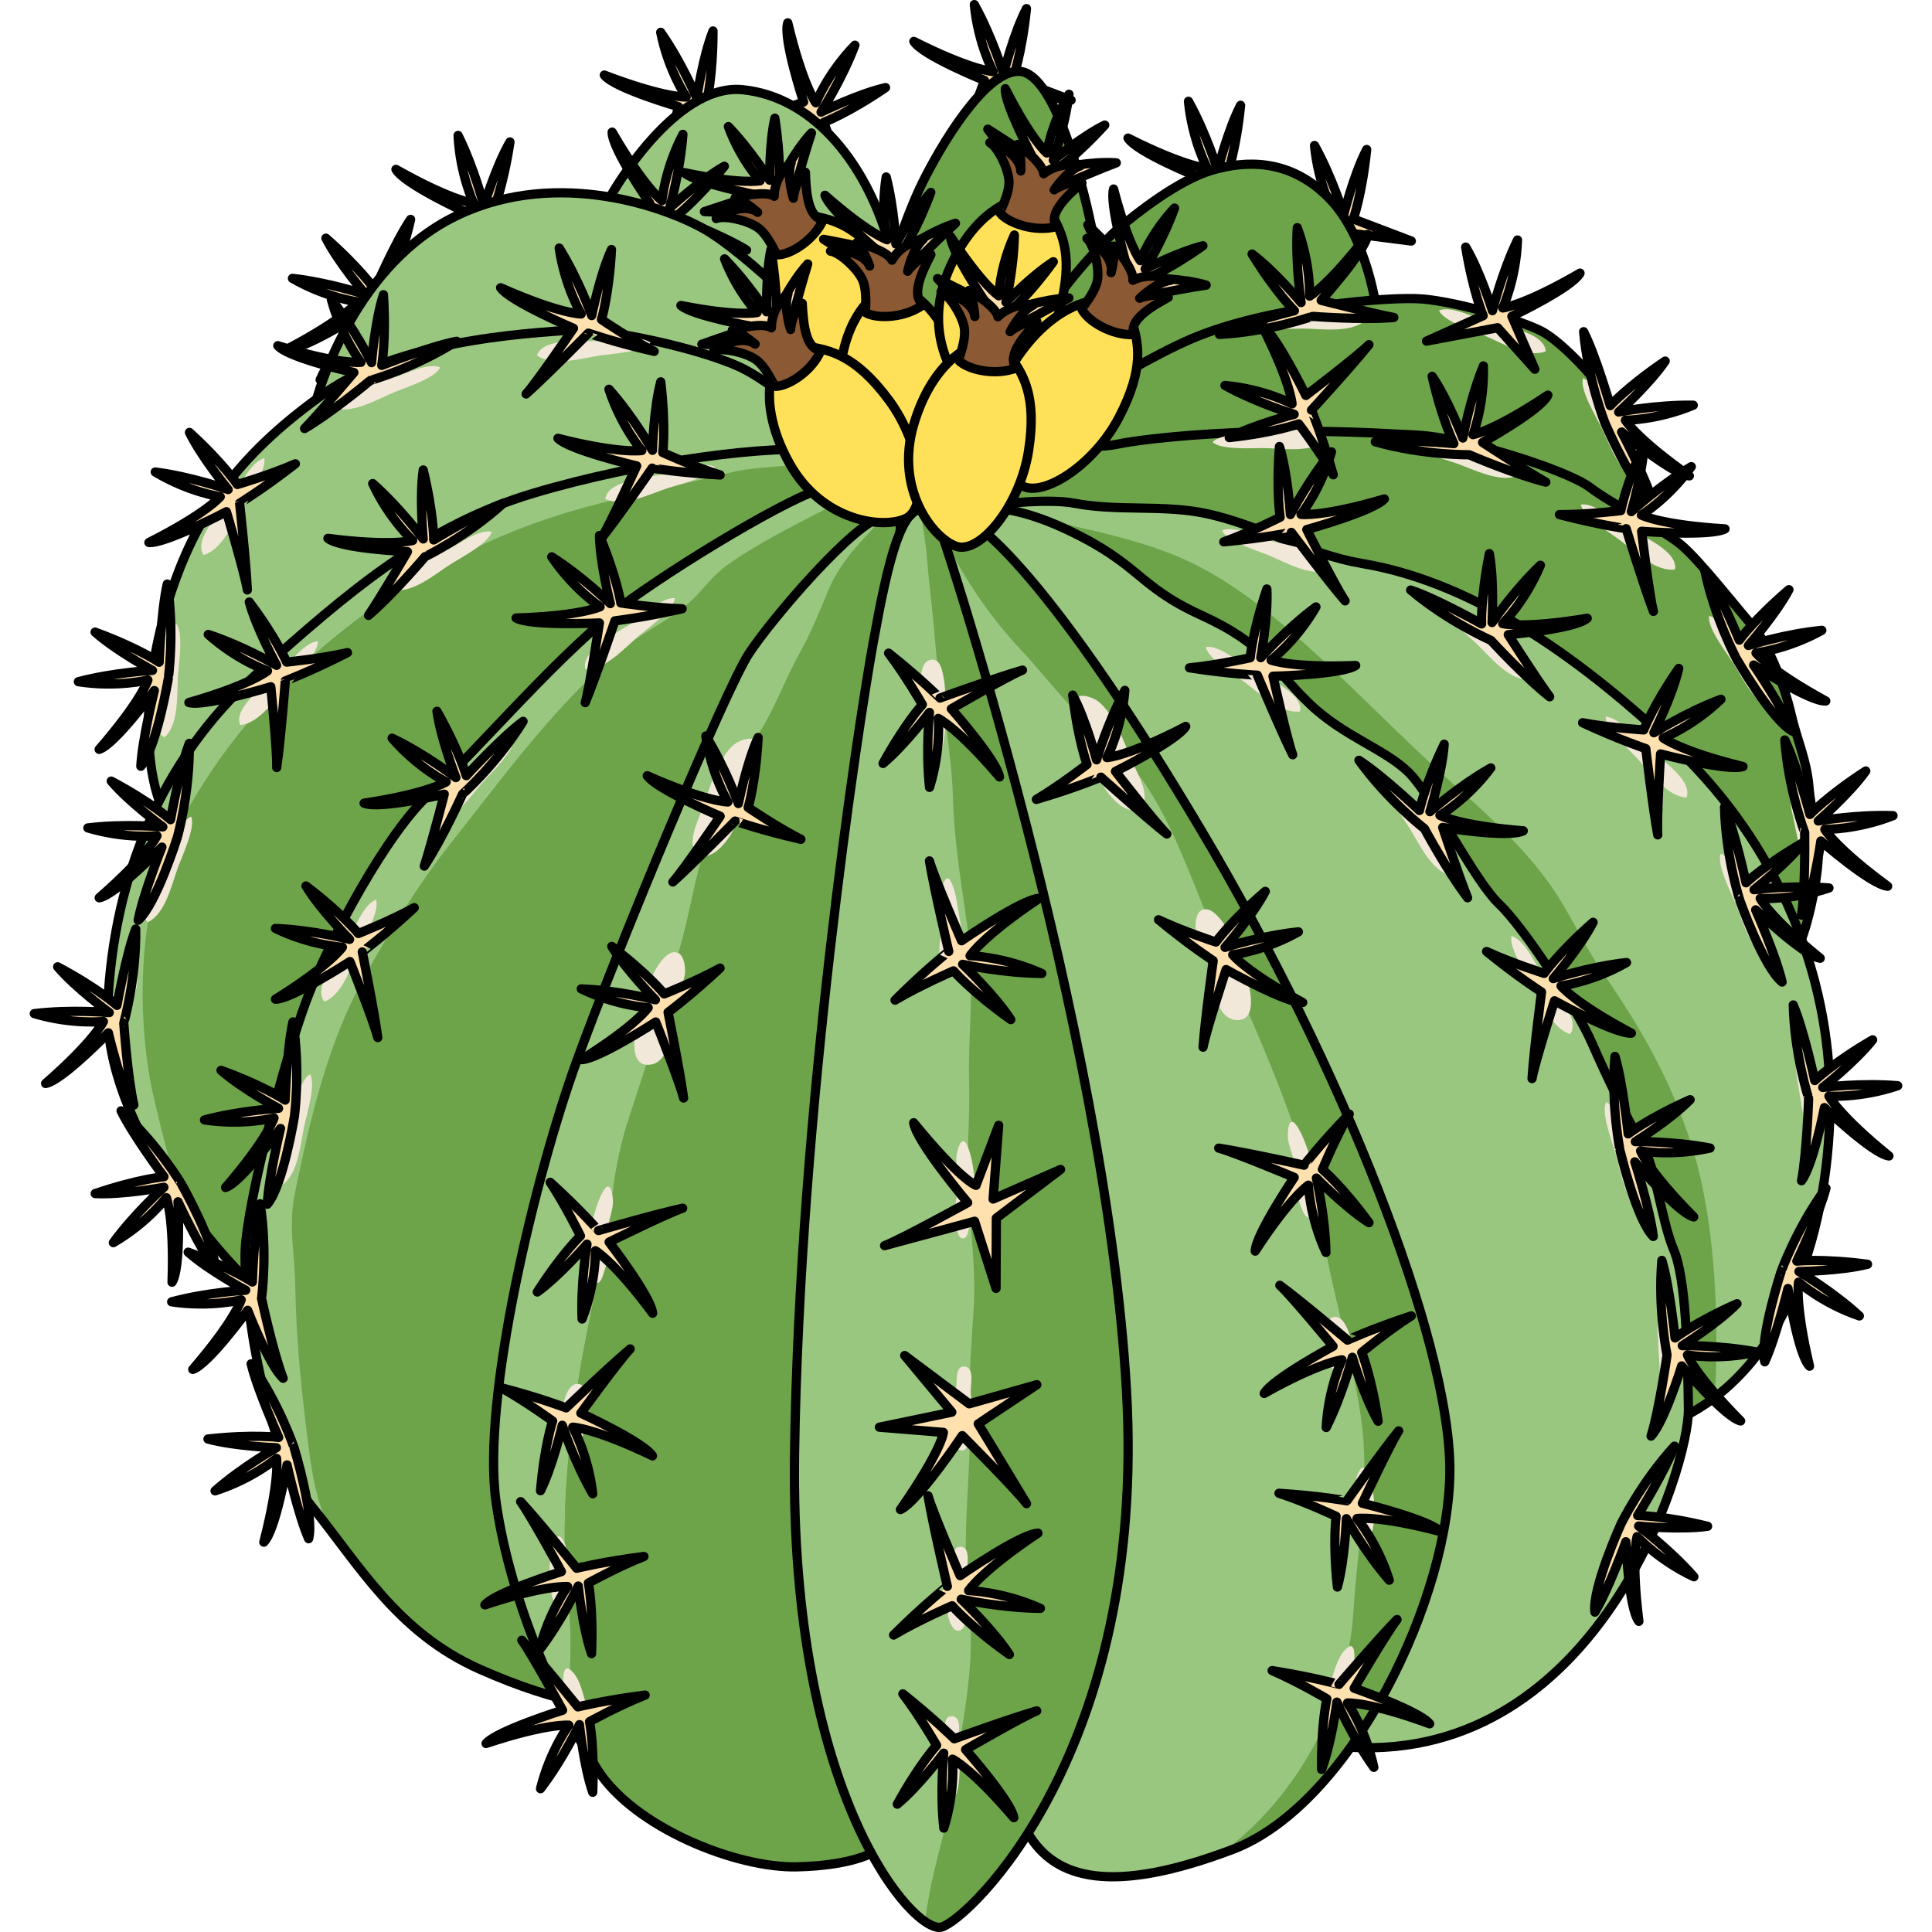 <?xml version="1.0" encoding="utf-8"?>
<!-- Created by: Science Figures, www.sciencefigures.org, Generator: Science Figures Editor -->
<!DOCTYPE svg PUBLIC "-//W3C//DTD SVG 1.1//EN" "http://www.w3.org/Graphics/SVG/1.1/DTD/svg11.dtd">
<svg version="1.1" id="Layer_1" xmlns="http://www.w3.org/2000/svg" xmlns:xlink="http://www.w3.org/1999/xlink" 
	 width="800px" height="800px" viewBox="0 0 202.554 208.974" enable-background="new 0 0 202.554 208.974"
	 xml:space="preserve">
<g>
	<g>
		<path fill="#FFE0AF" stroke="#000000" stroke-linecap="round" stroke-linejoin="round" stroke-miterlimit="10" d="M79.722,12.71
			l-6.486-1.735c0,0,0.671-2.702,0.676-7.623c-1.11,2.794-1.755,7.252-1.755,7.252s-1.627-3.852-3.902-7.108
			c0.833,4.157,2.755,6.998,2.755,6.998s-2.344,0.114-8.854-2.372c1.083,1.417,8.025,3.42,8.025,3.42l-1.534,6.05l3.256-5.076
			L79.722,12.71z"/>
	</g>
	<g>
		<path fill="#FFE0AF" stroke="#000000" stroke-linecap="round" stroke-linejoin="round" stroke-miterlimit="10" d="M88.137,19.558
			l-2.232-6.331c0,0,2.607-0.973,6.669-3.75c-2.931,0.662-6.972,2.649-6.972,2.649s2.257-3.519,3.659-7.236
			c-2.959,3.037-4.218,6.228-4.218,6.228s-1.417-1.868-3.044-8.646c-0.557,1.694,1.712,8.555,1.712,8.555l-5.858,2.152l6.027-0.183
			L88.137,19.558z"/>
	</g>
	<g>
		<path fill="#FFE0AF" stroke="#000000" stroke-linecap="round" stroke-linejoin="round" stroke-miterlimit="10" d="M112.646,10.832
			l-6.275-2.385c0,0,0.941-2.619,1.446-7.515c-1.39,2.665-2.481,7.034-2.481,7.034s-1.227-3.996-3.159-7.467
			c0.405,4.22,2.028,7.242,2.028,7.242s-2.342-0.126-8.567-3.261c0.936,1.52,7.636,4.219,7.636,4.219l-2.141,5.861l3.755-4.718
			L112.646,10.832z"/>
	</g>
	<g>
		<path fill="#FFE0AF" stroke="#000000" stroke-linecap="round" stroke-linejoin="round" stroke-miterlimit="10" d="M135.81,21.29
			l-6.275-2.385c0,0,0.942-2.619,1.445-7.515c-1.388,2.665-2.48,7.034-2.48,7.034s-1.228-3.996-3.16-7.467
			c0.405,4.22,2.029,7.241,2.029,7.241s-2.342-0.125-8.567-3.26c0.936,1.52,7.636,4.219,7.636,4.219l-2.141,5.861l3.756-4.718
			L135.81,21.29z"/>
	</g>
	<g>
		<path fill="#FFE0AF" stroke="#000000" stroke-linecap="round" stroke-linejoin="round" stroke-miterlimit="10" d="M149.444,26.07
			l-6.273-2.384c0,0,0.939-2.62,1.445-7.516c-1.389,2.666-2.482,7.035-2.482,7.035s-1.227-3.996-3.16-7.468
			c0.406,4.221,2.029,7.243,2.029,7.243s-2.342-0.126-8.566-3.262c0.935,1.52,7.635,4.22,7.635,4.22l-2.141,5.861l3.756-4.72
			L149.444,26.07z"/>
	</g>
	<path fill="#6DA44A" d="M95.254,50.722l-3.162-18.909c0,0,2.417-7.861,4.407-11.922c1.993-4.059,6.822-12.268,10.51-12.177
		c3.688,0.092,6.718,11.406,7.821,16.742s0.803,7.771,0.803,7.771l-1.83,3.781c0,0-3.845,5.962-4.428,6.067
		c-0.585,0.108-4.207,4.437-4.936,5.893c-0.73,1.456-3.005,4.428-3.477,4.397C100.493,52.337,96.276,56.832,95.254,50.722z"/>
	<path fill="none" stroke="#000000" stroke-linecap="round" stroke-linejoin="round" stroke-miterlimit="10" d="M95.254,50.722
		l-3.162-18.909c0,0,2.417-7.861,4.407-11.922c1.993-4.059,6.822-12.268,10.51-12.177c3.688,0.092,6.718,11.406,7.821,16.742
		s0.803,7.771,0.803,7.771l-1.83,3.781c0,0-3.845,5.962-4.428,6.067c-0.585,0.108-4.207,4.437-4.936,5.893
		c-0.73,1.456-3.005,4.428-3.477,4.397C100.493,52.337,96.276,56.832,95.254,50.722z"/>
	<path fill="#99C780" d="M62.882,21.141c0,0,6.835-12.197,14.249-11.437c7.412,0.763,12.829,7.46,15.398,15.274
		c2.571,7.815,3.767,13.954,3.827,15.257c0.063,1.304,0.858,2.406,0.735,4.326s-0.181,5.092-0.397,6.233
		c-0.217,1.141,0.13,2.495-1.165,2.396c-1.292-0.099-4.736-2.661-5.936-4.236c-1.199-1.576-4.787-6.424-5.873-7.504
		c-1.086-1.081-4.669-3.366-5.969-4.658c-1.302-1.292-4.494-2.939-7.271-3.694c-2.778-0.754-8.184-2.687-9.301-4.058
		c-1.12-1.37-1.192-2.49-1.192-2.49L62.882,21.141z"/>
	<path fill="none" stroke="#000000" stroke-linecap="round" stroke-linejoin="round" stroke-miterlimit="10" d="M62.882,21.141
		c0,0,6.835-12.197,14.249-11.437c7.412,0.763,12.829,7.46,15.398,15.274c2.571,7.815,3.767,13.954,3.827,15.257
		c0.063,1.304,0.858,2.406,0.735,4.326s-0.181,5.092-0.397,6.233c-0.217,1.141,0.13,2.495-1.165,2.396
		c-1.292-0.099-4.736-2.661-5.936-4.236c-1.199-1.576-4.787-6.424-5.873-7.504c-1.086-1.081-4.669-3.366-5.969-4.658
		c-1.302-1.292-4.494-2.939-7.271-3.694c-2.778-0.754-8.184-2.687-9.301-4.058c-1.12-1.37-1.192-2.49-1.192-2.49L62.882,21.141z"/>
	<g>
		<path fill="#FFE0AF" stroke="#000000" stroke-linecap="round" stroke-linejoin="round" stroke-miterlimit="10" d="M41.203,23.732
			c-1.653,2.429-3.873,7.569-3.873,7.569s-1.588-2.285-5.283-5.536c1.366,2.678,4.292,6.102,4.292,6.102s-3.967-1.316-7.916-1.757
			c3.673,2.117,7.077,2.547,7.077,2.547s-1.461,1.836-7.625,5.089c1.78,0.12,7.866-3.773,7.866-3.773s-3.137,4.453-4.322,7.104
			c2.293-1.203,6.189-7.757,6.189-7.757S40.045,28.962,41.203,23.732z"/>
		<g>
			<path fill="#FFE0AF" stroke="#000000" stroke-linecap="round" stroke-linejoin="round" stroke-miterlimit="10" d="M77.537,27.048
				c-2.491-1.556-7.717-3.568-7.717-3.568s2.221-1.678,5.32-5.499c-2.62,1.472-5.924,4.531-5.924,4.531s1.157-4.017,1.439-7.98
				c-1.969,3.755-2.263,7.173-2.263,7.173s-1.892-1.387-5.388-7.415c-0.049,1.783,4.084,7.709,4.084,7.709s-5.371,0.675-8.033,0.841
				c3.412,0.733,8.757,0.997,8.757,0.997S72.267,26.099,77.537,27.048z"/>
		</g>
		<g>
			<path fill="#FFE0AF" stroke="#000000" stroke-linecap="round" stroke-linejoin="round" stroke-miterlimit="10" d="M56.304,25.472
				l-6.155-2.682c0,0,1.064-2.571,1.802-7.437c-1.514,2.596-2.813,6.908-2.813,6.908s-1.036-4.051-2.8-7.609
				c0.205,4.234,1.682,7.331,1.682,7.331s-2.334-0.237-8.402-3.665c0.86,1.562,7.426,4.577,7.426,4.577l-2.417,5.753l3.975-4.533
				L56.304,25.472z"/>
		</g>
	</g>
	<path fill="#99C780" d="M31.05,43.146c0.019-0.051,3.64-13.776,14.394-19.441c10.756-5.665,22.771-1.578,27.436,1.03
		c4.668,2.606,13.624,11.551,15.491,13.979c1.866,2.429,4.23,8.354,4.185,9.072c-0.046,0.72-0.156,2.445-0.202,3.164
		s-2.744-0.856-3.546-0.227c-0.802,0.629-18.847-3.657-19.217-3.681c-0.372-0.023-11.734-0.638-12.416-0.159
		c-0.681,0.479-9.417,1.646-10.554,1.36C45.484,47.959,29.624,47.098,31.05,43.146z"/>
	<path fill="none" stroke="#000000" stroke-linecap="round" stroke-linejoin="round" stroke-miterlimit="10" d="M31.05,43.146
		c0.019-0.051,3.64-13.776,14.394-19.441c10.756-5.665,22.771-1.578,27.436,1.03c4.668,2.606,13.624,11.551,15.491,13.979
		c1.866,2.429,4.23,8.354,4.185,9.072c-0.046,0.72-0.156,2.445-0.202,3.164s-2.744-0.856-3.546-0.227
		c-0.802,0.629-18.847-3.657-19.217-3.681c-0.372-0.023-11.734-0.638-12.416-0.159c-0.681,0.479-9.417,1.646-10.554,1.36
		C45.484,47.959,29.624,47.098,31.05,43.146z"/>
	<path fill="#99C780" d="M89.157,49.934c0,0-7.16-8.033-12.617-10.402c-5.457-2.369-15.736-4.181-17.775-3.877
		c-2.04,0.303-17.938,0.587-26.707,6.812c-8.772,6.225-13.64,12.41-16.68,21.599c-3.042,9.189-2.984,17.78-1.281,22.545
		c1.702,4.766,7.856,5.591,7.856,5.591s6.021-6.12,6.655-7.014s27.962-27.586,27.962-27.586s5.644-1.373,6.543-1.893
		c0.9-0.521,7.71-0.846,7.953-1.316C71.313,53.921,89.495,53.346,89.157,49.934z"/>
	<path fill="none" stroke="#000000" stroke-linecap="round" stroke-linejoin="round" stroke-miterlimit="10" d="M89.075,49.946
		c0,0-7.16-8.034-12.617-10.404c-5.457-2.368-15.735-4.18-17.775-3.876c-2.04,0.303-17.938,0.587-26.707,6.813
		c-8.77,6.224-13.64,12.409-16.679,21.599c-3.041,9.188-2.985,17.779-1.281,22.544c1.702,4.765,7.856,5.592,7.856,5.592
		s6.021-6.121,6.655-7.015c0.635-0.893,27.962-27.585,27.962-27.585s5.644-1.374,6.544-1.895c0.9-0.52,7.71-0.845,7.953-1.316
		C71.23,53.934,89.413,53.358,89.075,49.946z"/>
	<path fill="#6DA44A" d="M101.074,50.642c-1.739-1.491,8.302-15.337,9.603-17.643c1.303-2.305,5.342-6.804,7.174-8.351
		c1.83-1.546,6.375-5.153,9.988-6.223c3.611-1.067,8.416-1.338,12.676,2.975c4.262,4.314,5.193,12.314,5.193,12.314l-4.025,6.536
		c0,0-10.02,0.939-10.758,1.181c-0.736,0.242-9.564,2.854-10.445,3.086c-0.881,0.233-6.662,2.607-6.662,2.607
		s-1.763,2.629-2.438,2.009C110.704,48.514,103.438,52.67,101.074,50.642z"/>
	<path fill="none" stroke="#000000" stroke-linecap="round" stroke-linejoin="round" stroke-miterlimit="10" d="M101.074,50.642
		c-1.739-1.491,8.302-15.337,9.603-17.643c1.303-2.305,5.342-6.804,7.174-8.351c1.83-1.546,6.375-5.153,9.988-6.223
		c3.611-1.067,8.416-1.338,12.676,2.975c4.262,4.314,5.193,12.314,5.193,12.314l-4.025,6.536c0,0-10.02,0.939-10.758,1.181
		c-0.736,0.242-9.564,2.854-10.445,3.086c-0.881,0.233-6.662,2.607-6.662,2.607s-1.763,2.629-2.438,2.009
		C110.704,48.514,103.438,52.67,101.074,50.642z"/>
	<path fill="#6DA44A" d="M23.128,138.052c-0.817-0.695-15.341-15.654-14.675-29.514c0.667-13.858,5.83-26.397,16.011-35.562
		c10.181-9.165,18.447-16.171,30.025-19.627c11.581-3.454,26.013-5.367,31.674-4.57c5.663,0.798,5.271,6.929,5.271,6.929
		l-7.766,12.323c0,0-21.038,28.118-22.02,30.228c-0.981,2.111-28.09,40.686-29.795,40.053
		C30.149,137.681,24.906,139.56,23.128,138.052z"/>
	<path fill="#99C780" d="M59.372,55.066c5.46-1.531,11.136-2.619,16.724-4.024c2.383-0.6,7.749-0.638,12.587-1.37
		c-0.667-0.427-1.492-0.748-2.52-0.893c-5.661-0.797-20.093,1.116-31.674,4.57c-11.579,3.456-19.844,10.462-30.025,19.627
		C14.283,82.142,9.12,94.681,8.453,108.539c-0.365,7.613,3.851,15.557,7.864,21.287c-1.046-3.602-2.057-7.463-2.89-11.09
		c-1.878-8.182-1.791-19.955,1.901-27.746C23.547,73.633,40.988,60.225,59.372,55.066z"/>
	<path fill="none" stroke="#000000" stroke-linecap="round" stroke-linejoin="round" stroke-miterlimit="10" d="M23.128,138.052
		c-0.817-0.695-15.341-15.654-14.675-29.514c0.667-13.858,5.83-26.397,16.011-35.562c10.181-9.165,18.447-16.171,30.025-19.627
		c11.581-3.454,26.013-5.367,31.674-4.57c5.663,0.798,5.271,6.929,5.271,6.929l-7.766,12.323c0,0-21.038,28.118-22.02,30.228
		c-0.981,2.111-28.09,40.686-29.795,40.053C30.149,137.681,24.906,139.56,23.128,138.052z"/>
	<path fill="#6DA44A" d="M86.614,52.645c-2.498,0.08-14.304,6.987-21.563,12.153c-7.257,5.167-17.105,16.952-21.693,20.99
		s-10.974,15.901-13.41,22.385c-2.436,6.484-6.454,21.963-6.641,27.148c-0.187,5.184,2.102,21.354,7.188,27.598
		c5.087,6.242,9.192,13.625,18.147,17.613c8.956,3.988,13.958,4.068,13.958,4.068s8.615-17.352,7.923-17.828
		s3.813-50.715,3.744-51.873c-0.069-1.158,1.931-12.146,1.707-13.171c-0.223-1.025,3.355-9.603,3.419-10.608
		c0.064-1.007,3.717-10.733,3.717-10.733l6.845-19.052C89.957,61.335,92.256,52.468,86.614,52.645z"/>
	<path fill="#99C780" d="M86.614,52.645c-2.498,0.08-14.304,6.987-21.563,12.153c-7.257,5.167-17.105,16.952-21.693,20.99
		s-10.974,15.901-13.41,22.385c-2.436,6.484-6.454,21.963-6.641,27.148c-0.187,5.184,2.102,21.354,7.188,27.598
		c0.733,0.898,1.447,1.822,2.157,2.756c-0.109-0.207-0.217-0.412-0.318-0.623c-1.263-2.594-1.77-5.471-2.13-8.264
		c-0.751-5.84-1.382-11.639-1.474-17.6c-0.053-3.5-0.773-6.637-0.045-10.143c1.701-8.199,3.515-16.211,7.615-23.561
		c2.811-5.04,5.825-9.98,9.422-14.506c5.746-7.226,11.612-15.422,18.874-21.146c2.154-1.696,4.795-2.878,6.818-4.716
		c1.433-1.302,2.351-2.789,3.963-3.943c3.325-2.38,6.996-4.194,10.619-6.063c0.824-0.425,1.978-0.957,3.172-1.583
		C88.592,52.957,87.773,52.608,86.614,52.645z"/>
	<path fill="none" stroke="#000000" stroke-linecap="round" stroke-linejoin="round" stroke-miterlimit="10" d="M86.614,52.645
		c-2.498,0.08-14.304,6.987-21.563,12.153c-7.257,5.167-17.105,16.952-21.693,20.99s-10.974,15.901-13.41,22.385
		c-2.436,6.484-6.454,21.963-6.641,27.148c-0.187,5.184,2.102,21.354,7.188,27.598c5.087,6.242,9.192,13.625,18.147,17.613
		c8.956,3.988,13.958,4.068,13.958,4.068s8.615-17.352,7.923-17.828s3.813-50.715,3.744-51.873
		c-0.069-1.158,1.931-12.146,1.707-13.171c-0.223-1.025,3.355-9.603,3.419-10.608c0.064-1.007,3.717-10.733,3.717-10.733
		l6.845-19.052C89.957,61.335,92.256,52.468,86.614,52.645z"/>
	<path fill="#6DA44A" d="M102.931,50.329c0.139-0.255,14.645-10.217,22.754-13.688c8.109-3.473,21.422-4.618,25.027-4.297
		c3.607,0.32,10.287,2.197,12.746,3.443c2.459,1.245,7.037,6.25,7.807,8.385c0.77,2.136,2.854,5.639,2.975,11.94
		c0.121,6.303-3.104,8.545-3.381,8.618c-0.277,0.072-7.066-0.089-7.313-0.467c-0.248-0.379-26.594-10.946-26.594-10.946
		l-13.822-0.792l-15.854,0.168C107.275,52.693,101.152,53.571,102.931,50.329z"/>
	<path fill="none" stroke="#000000" stroke-linecap="round" stroke-linejoin="round" stroke-miterlimit="10" d="M102.931,50.329
		c0.139-0.255,14.645-10.217,22.754-13.688c8.109-3.473,21.422-4.618,25.027-4.297c3.607,0.32,10.287,2.197,12.746,3.443
		c2.459,1.245,7.037,6.25,7.807,8.385c0.77,2.136,2.854,5.639,2.975,11.94c0.121,6.303-3.104,8.545-3.381,8.618
		c-0.277,0.072-7.066-0.089-7.313-0.467c-0.248-0.379-26.594-10.946-26.594-10.946l-13.822-0.792l-15.854,0.168
		C107.275,52.693,101.152,53.571,102.931,50.329z"/>
	<path fill="#F2E8D9" d="M169.958,46.142c-0.541-1.09-2.342-4.051-1.939-5.23c1.34,0.46,2.277,2.853,2.975,3.998
		c0.869,1.426,4.219,5.19,2.877,6.881C171.847,51.089,170.831,47.895,169.958,46.142z"/>
	<path fill="#FFE0AF" stroke="#000000" stroke-linecap="round" stroke-linejoin="round" stroke-miterlimit="10" d="M168.081,35.877
		c1.33,2.618,2.879,8,2.879,8s1.865-2.065,5.943-4.82c-1.693,2.482-5.031,5.508-5.031,5.508s4.102-0.803,8.074-0.738
		c-3.912,1.634-7.344,1.627-7.344,1.627s1.217,2.008,6.916,6.018c-1.779-0.107-7.322-4.743-7.322-4.743s2.547,4.816,3.385,7.597
		c-2.121-1.484-5.152-8.48-5.152-8.48S168.563,41.211,168.081,35.877z"/>
	<g>
		<path fill="#F2E8D9" d="M137.718,35.54c-1.217-0.007-4.671,0.267-5.542-0.623c1.017-0.99,3.573-0.749,4.909-0.855
			c1.666-0.133,6.535-1.426,7.441,0.532C142.985,36.087,139.679,35.552,137.718,35.54z"/>
		<path fill="#FFE0AF" stroke="#000000" stroke-linecap="round" stroke-linejoin="round" stroke-miterlimit="10" d="M128.691,36.169
			c2.669-1.226,8.108-2.559,8.108-2.559s-1.988-1.947-4.578-6.131c2.412,1.793,5.303,5.247,5.303,5.247s-0.641-4.131-0.416-8.099
			c1.479,3.976,1.334,7.403,1.334,7.403s2.053-1.135,6.287-6.67c-0.178,1.775-5.031,7.126-5.031,7.126s5.24,1.354,7.857,1.854
			c-3.477,0.294-8.813-0.122-8.813-0.122S134.04,35.897,128.691,36.169z"/>
	</g>
	<g>
		<path fill="#F2E8D9" d="M157.329,36.277c-1.121-0.471-4.42-1.537-4.887-2.693c1.318-0.527,3.588,0.673,4.865,1.086
			c1.592,0.513,6.584,1.176,6.672,3.332C161.989,38.793,159.134,37.036,157.329,36.277z"/>
		<path fill="#FFE0AF" stroke="#000000" stroke-linecap="round" stroke-linejoin="round" stroke-miterlimit="10" d="M151.093,36.896
			l6.123-2.753c0,0-1.096-2.56-1.891-7.415c1.545,2.577,2.896,6.874,2.896,6.874s0.988-4.062,2.709-7.642
			c-0.152,4.236-1.594,7.35-1.594,7.35s2.33-0.264,8.357-3.764c-0.842,1.572-7.371,4.665-7.371,4.665l2.484,5.724l-4.027-4.487
			L151.093,36.896z"/>
	</g>
	<path fill="#6DA44A" d="M103.71,49.425c2.663-1.128,11.533-0.858,13.799-1.353c2.264-0.493,8.381-1.191,15.623-1.367
		s12.074,0.105,16.979,0.364c5.213,0.276,16.238,3.801,18.672,5.659c2.434,1.856,7.898,4.544,9.914,6.268s5.904,6.706,7.635,8.676
		c1.729,1.969,3.514,6.604,4.178,9.518c0.664,2.913,1.699,5,1.941,7.886c0.24,2.887,1.047,5.23,0.996,7.696
		s-1.297,8.659-2.576,10.386s-5.982,3.766-5.982,3.766l-36.787-13.377c0,0-26.518-19.357-26.928-19.604
		c-0.41-0.248-14.744-7.224-15.247-7.681c-0.503-0.456-5.153-10.889-5.153-10.889S101.311,50.442,103.71,49.425z"/>
	<path fill="none" stroke="#000000" stroke-linecap="round" stroke-linejoin="round" stroke-miterlimit="10" d="M103.71,49.425
		c2.663-1.128,11.533-0.858,13.799-1.353c2.264-0.493,8.381-1.191,15.623-1.367s12.074,0.105,16.979,0.364
		c5.213,0.276,16.238,3.801,18.672,5.659c2.434,1.856,7.898,4.544,9.914,6.268s5.904,6.706,7.635,8.676
		c1.729,1.969,3.514,6.604,4.178,9.518c0.664,2.913,1.699,5,1.941,7.886c0.24,2.887,1.047,5.23,0.996,7.696
		s-1.297,8.659-2.576,10.386s-5.982,3.766-5.982,3.766l-36.787-13.377c0,0-26.518-19.357-26.928-19.604
		c-0.41-0.248-14.744-7.224-15.247-7.681c-0.503-0.456-5.153-10.889-5.153-10.889S101.311,50.442,103.71,49.425z"/>
	<path fill="#99C780" d="M103.997,54.913c-0.047-0.402,6.189-1.025,9-0.481c4.739,0.917,9.651,0.102,14.399,1.145
		c5.739,1.262,10.892,4.392,16.722,5.371c12.762,2.143,24.447,11.051,33.684,19.697c9.939,9.302,16.188,22.181,16.865,35.755
		c0.621,12.484-2.93,30.002-15.266,36.584c-6.195-5.785-28.732-41.676-28.732-41.676s-26.381-39.024-26.656-39.234
		s-6.262-7.425-6.916-7.755C116.446,63.988,103.997,54.913,103.997,54.913z"/>
	<path fill="#6DA44A" d="M179.401,152.984c1.014-0.543,1.965-1.164,2.863-1.846c0.119-1.889,0.16-3.473,0.172-4.426
		c0.088-7.42-0.459-15.99-2.752-23.094c-2.25-6.967-5.402-12.406-9.518-18.398c-2.16-3.148-3.631-6.655-5.84-9.716
		c-2.811-3.896-6.455-7.25-10.027-10.418c-6.395-5.673-12.131-11.906-18.635-17.425c-3.891-3.302-8.011-6.217-12.834-8.002
		c-3.178-1.177-6.473-1.982-9.766-2.719c-2.191-0.49-4.705-1.929-6.893-1.923l1.047-0.686c-0.379,0.029-0.738,0.063-1.074,0.1
		c-0.335,0.57-0.328,1.245-0.11,1.963c3.558,2.588,10.576,7.678,11.062,7.924c0.654,0.33,6.641,7.545,6.916,7.755
		s26.656,39.234,26.656,39.234S173.206,147.199,179.401,152.984z"/>
	<path fill="none" stroke="#000000" stroke-linecap="round" stroke-linejoin="round" stroke-miterlimit="10" d="M103.997,54.913
		c-0.047-0.402,6.189-1.025,9-0.481c4.739,0.917,9.651,0.102,14.399,1.145c5.739,1.262,10.892,4.392,16.722,5.371
		c12.762,2.143,24.447,11.051,33.684,19.697c9.939,9.302,16.188,22.181,16.865,35.755c0.621,12.484-2.93,30.002-15.266,36.584
		c-6.195-5.785-28.732-41.676-28.732-41.676s-26.381-39.024-26.656-39.234s-6.262-7.425-6.916-7.755
		C116.446,63.988,103.997,54.913,103.997,54.913z"/>
	<path fill="#99C780" d="M100.349,55.345c0,0,3.775-1.861,11.811,1.923s7.584,6.087,14.52,9.255s7.869,5.823,11.656,9.504
		c3.789,3.681,8.377,5.012,10.936,7.641c2.557,2.63,7.039,11.64,9.672,14.118c2.631,2.478,8.418,11.316,10.014,14.978
		s3.805,8.23,5.373,10.832c1.564,2.604,2.156,8.416,3.492,11.578c1.34,3.166,1.514,10.973,1.596,17.234
		c0.08,6.26-9.822,38.131-36.535,36.582c-10.949-16.324-18.347-64.336-18.347-64.336s-5.78-16.922-6.247-18.684
		c-0.464-1.762-8.002-19.373-8.516-20.369c-0.514-0.995-7.463-18.761-7.114-19.701C103.006,64.96,100.349,55.345,100.349,55.345z"/>
	<path fill="none" stroke="#000000" stroke-linecap="round" stroke-linejoin="round" stroke-miterlimit="10" d="M100.349,55.345
		c0,0,3.775-1.861,11.811,1.923s7.584,6.087,14.52,9.255s7.869,5.823,11.656,9.504c3.789,3.681,8.377,5.012,10.936,7.641
		c2.557,2.63,7.039,11.64,9.672,14.118c2.631,2.478,8.418,11.316,10.014,14.978s3.805,8.23,5.373,10.832
		c1.564,2.604,2.156,8.416,3.492,11.578c1.34,3.166,1.514,10.973,1.596,17.234c0.08,6.26-9.822,38.131-36.535,36.582
		c-10.949-16.324-18.347-64.336-18.347-64.336s-5.78-16.922-6.247-18.684c-0.464-1.762-8.002-19.373-8.516-20.369
		c-0.514-0.995-7.463-18.761-7.114-19.701C103.006,64.96,100.349,55.345,100.349,55.345z"/>
	<path fill="#99C780" d="M92.328,55.858c-3.009,0.508-11.957,10.928-14.514,14.807c-2.558,3.88-14.322,32.143-18.706,44.278
		c-4.383,12.135-10.256,36.301-8.662,47.518s7.06,22.824,10.997,28.994c3.937,6.17,14.912,10.623,21.562,10.471
		c6.649-0.152,8.783-1.893,8.783-1.893l5.453-60.57c0,0-2.2-22.082-2.45-22.674c-0.251-0.594-0.801-19.107-1.141-20.572
		c-0.339-1.466,0.56-15.555,0.461-16.283c-0.097-0.729-0.027-22.201-0.027-22.201S94.809,55.438,92.328,55.858z"/>
	<path fill="#6DA44A" d="M97.241,139.462c0,0-2.2-22.082-2.45-22.674c-0.251-0.594-0.801-19.107-1.141-20.572
		c-0.339-1.466,0.56-15.555,0.461-16.283c-0.097-0.729-0.027-22.201-0.027-22.201s0.689-2.183-1.581-1.899
		c-2.359,2.503-4.796,4.841-6.126,8.056c-0.955,2.303-1.84,4.533-3.08,6.752c-1.675,3-2.659,6.004-4.568,8.938
		c-2.165,3.322-3.703,6.897-5.147,10.604c-1.581,4.061-2.051,8.244-3.243,12.341c-1.344,4.623-2.577,9.501-4.078,13.994
		c-0.467,1.396-0.896,2.785-1.363,4.186c-0.958,2.871-1.526,5.672-1.892,8.684c-0.776,6.387-2.501,12.805-3.539,19.172
		c-1.033,6.336-1.726,12.721-1.574,19.15c0.081,3.41,0.665,6.854,0.608,10.32c-0.058,3.512-0.288,6.342,1.117,9.664
		c0.891,2.111,2.041,3.98,3.357,5.717c4.757,5.131,14.106,8.652,20.03,8.516c6.649-0.152,8.783-1.893,8.783-1.893L97.241,139.462z"
		/>
	<path fill="#6DA44A" d="M97.241,139.462c0,0-2.2-22.082-2.45-22.674c-0.251-0.594-0.801-19.107-1.141-20.572
		c-0.339-1.466,0.56-15.555,0.461-16.283c-0.097-0.729-0.027-22.201-0.027-22.201s0.689-2.183-1.581-1.899
		c-2.359,2.503-4.796,4.841-6.126,8.056c-0.955,2.303-1.84,4.533-3.08,6.752c-1.675,3-2.659,6.004-4.568,8.938
		c-2.165,3.322-3.703,6.897-5.147,10.604c-1.581,4.061-2.051,8.244-3.243,12.341c-1.344,4.623-2.577,9.501-4.078,13.994
		c-0.467,1.396-0.896,2.785-1.363,4.186c-0.958,2.871-1.526,5.672-1.892,8.684c-0.776,6.387-2.501,12.805-3.539,19.172
		c-1.033,6.336-1.726,12.721-1.574,19.15c0.081,3.41,0.665,6.854,0.608,10.32c-0.058,3.512-0.288,6.342,1.117,9.664
		c0.891,2.111,2.041,3.98,3.357,5.717c4.757,5.131,14.106,8.652,20.03,8.516c6.649-0.152,8.783-1.893,8.783-1.893L97.241,139.462z"
		/>
	<path fill="none" stroke="#000000" stroke-linecap="round" stroke-linejoin="round" stroke-miterlimit="10" d="M92.328,55.858
		c-3.009,0.508-11.957,10.928-14.514,14.807c-2.558,3.88-14.322,32.143-18.706,44.278c-4.383,12.135-10.256,36.301-8.662,47.518
		s7.06,22.824,10.997,28.994c3.937,6.17,14.912,10.623,21.562,10.471c6.649-0.152,8.783-1.893,8.783-1.893l5.453-60.57
		c0,0-2.2-22.082-2.45-22.674c-0.251-0.594-0.801-19.107-1.141-20.572c-0.339-1.466,0.56-15.555,0.461-16.283
		c-0.097-0.729-0.027-22.201-0.027-22.201S94.809,55.438,92.328,55.858z"/>
	<path fill="#F2E8D9" d="M72.563,92.503c1.229,0.461,2.575-1.163,3.166-2.071c0.733-1.124,1.081-2.365,1.286-3.672
		c0.301-1.92,1.145-3.735,1.597-5.637c0.452-1.897-1.819-1.212-2.647-0.395c-0.539,0.533-0.964,1.174-1.31,1.838
		c-0.967,1.854-1.489,3.943-2.267,5.87C71.974,89.471,71.004,91.918,72.563,92.503z"/>
	<path fill="#F2E8D9" d="M66.75,106.896c0.352-0.951,1.927-4.608,3.451-3.785c0.629,0.34,0.761,1.735,0.665,2.323
		c-0.147,0.907-0.694,1.842-0.985,2.713c-0.619,1.854-0.146,6.846-2.897,7.025C63.87,115.376,66.208,108.365,66.75,106.896z"/>
	<path fill="#F2E8D9" d="M60.593,132.912c-0.263,0.779-0.542,1.625-0.416,2.455c0.124,0.811,0.46,1.594,0.598,2.412
		c0.054,0.328,0.052,0.912,0.475,1c0.586,0.123,0.802-1.016,0.943-1.402c0.587-1.613,0.159-3.414,0.435-4.992
		c0.126-0.723,0.379-1.406,0.456-2.146c0.063-0.607-0.185-2.809-1.004-1.475C61.349,129.955,61.038,131.593,60.593,132.912z"/>
	<path fill="#F2E8D9" d="M57.85,151.369c-0.131,0.432-0.216,0.852-0.276,1.133c-0.219,1.037-0.393,3.068,0.812,3.598
		c0.97,0.428,1.576-0.701,1.584-1.543c0.006-0.586-0.183-1.145-0.209-1.727c-0.024-0.525,0.101-1.045,0.17-1.563
		c0.079-0.592,0.231-1.502-0.596-1.574C58.551,149.625,58.109,150.519,57.85,151.369z"/>
	<path fill="#F2E8D9" d="M57.571,174.207c0.778-0.127,0.705-3.656,0.685-4.145c-0.052-1.207,0.054-2.531-0.643-3.596
		c-0.743-1.135-1.201,1.316-1.252,1.736c-0.121,0.979-0.184,1.973-0.089,2.957c0.079,0.824,0.271,2.287,0.925,2.885
		C57.339,174.175,57.463,174.224,57.571,174.207z"/>
	<path fill="#F2E8D9" d="M60.483,188.136c0.72-0.32-0.261-3.711-0.408-4.178c-0.362-1.154-0.602-2.461-1.55-3.311
		c-1.01-0.902-0.819,1.584-0.762,2.002c0.137,0.977,0.333,1.955,0.678,2.881c0.291,0.775,0.852,2.139,1.639,2.547
		C60.253,188.169,60.386,188.181,60.483,188.136z"/>
	<path fill="#99C780" d="M99.152,55.277c3.162-0.095,12.082,8.487,27.537,34.476c15.455,25.989,26.711,54.987,26.92,68.838
		c0.209,13.85-10.588,36.584-23.522,41.465c-12.935,4.879-19.161,3.281-22.106-1.77c1.674-12.766-1.039-65.371-1.039-65.371
		l-7.499-53.64c0,0-0.426-14.228-0.88-14.743C98.109,64.018,95.992,55.37,99.152,55.277z"/>
	<path fill="#6DA44A" d="M153.608,158.591c-0.209-13.852-11.465-42.85-26.92-68.838c-15.455-25.988-24.375-34.57-27.537-34.476
		c-0.598,0.018-1.006,0.342-1.274,0.861c2.382,5.09,5.337,9.886,9.221,14.021c2.18,2.322,4.183,4.94,6.408,7.179
		c2.229,2.243,4.969,4.351,6.84,7.013c3.201,4.555,5.175,10.337,7.307,15.479c4.763,11.488,10.096,21.791,12.268,34.048
		c1.152,6.502,3.068,12.771,4.037,19.184c1.107,7.326-0.332,13.963-0.781,21.301c-0.625,10.17-6.283,20.279-14.384,26.166
		c0.425-0.15,0.854-0.307,1.293-0.473C143.021,195.175,153.817,172.441,153.608,158.591z"/>
	<path fill="none" stroke="#000000" stroke-linecap="round" stroke-linejoin="round" stroke-miterlimit="10" d="M99.152,55.277
		c3.162-0.095,12.082,8.487,27.537,34.476c15.455,25.989,26.711,54.987,26.92,68.838c0.209,13.85-10.588,36.584-23.522,41.465
		c-12.935,4.879-19.161,3.281-22.106-1.77c1.674-12.766-1.039-65.371-1.039-65.371l-7.499-53.64c0,0-0.426-14.228-0.88-14.743
		C98.109,64.018,95.992,55.37,99.152,55.277z"/>
	<path fill="#99C780" d="M98.059,56.073c0.431,0.489,18.328,55.176,20.574,94.278c2.245,39.102-17.053,57.246-19.993,58.09
		c-2.94,0.842-16.419-14.035-15.908-51.105c0.511-37.072,6.894-78.921,8.483-87.683C92.805,60.89,94.6,52.144,98.059,56.073z"/>
	<path fill="#6DA44A" d="M118.633,150.351c-2.246-39.102-20.144-93.789-20.574-94.278c-0.603-0.685-1.156-0.983-1.666-0.965
		c0.127,1.696,0.528,3.472,0.627,4.827c0.216,2.953,0.636,5.901,0.865,8.872c0.458,5.953,1.822,11.784,1.991,17.709
		c0.139,4.969,1.027,9.792,1.685,14.722c0.684,5.113-0.09,10.634,0.052,15.796c0.089,3.213-0.18,6.445-0.149,9.656
		c0.048,5.031,0.964,9.975,0.635,15.033c-0.22,3.41-0.521,6.809-0.402,10.209c0.25,7.105-1.025,14.256-0.128,21.316
		c0.881,6.961-0.851,13.553-1.765,20.348c-0.518,3.844-1.81,7.473-2.5,11.307c-0.176,0.979-0.341,1.975-0.449,2.949
		c0.758,0.514,1.376,0.705,1.787,0.588C101.58,207.597,120.878,189.453,118.633,150.351z"/>
	<path fill="none" stroke="#000000" stroke-linecap="round" stroke-linejoin="round" stroke-miterlimit="10" d="M98.059,56.073
		c0.431,0.489,18.328,55.176,20.574,94.278c2.245,39.102-17.053,57.246-19.993,58.09c-2.94,0.842-16.419-14.035-15.908-51.105
		c0.511-37.072,6.894-78.921,8.483-87.683C92.805,60.89,94.6,52.144,98.059,56.073z"/>
	<path fill="#F2E8D9" d="M102.362,128.214c0.163,0.809,0.33,1.682,0.102,2.488c-0.226,0.789-0.66,1.523-0.9,2.316
		c-0.096,0.32-0.168,0.898-0.6,0.932c-0.596,0.047-0.665-1.109-0.755-1.51c-0.377-1.676,0.276-3.406,0.204-5.008
		c-0.034-0.73-0.198-1.441-0.179-2.186c0.015-0.611,0.541-2.764,1.183-1.334C101.989,125.187,102.088,126.851,102.362,128.214z"/>
	<path fill="#F2E8D9" d="M100.664,99.803c0.163,0.807,0.331,1.682,0.1,2.488c-0.226,0.789-0.66,1.522-0.899,2.316
		c-0.096,0.319-0.169,0.898-0.6,0.933c-0.596,0.046-0.666-1.11-0.755-1.512c-0.377-1.674,0.275-3.405,0.203-5.007
		c-0.033-0.732-0.197-1.442-0.18-2.188c0.017-0.61,0.542-2.762,1.184-1.333C100.289,96.775,100.389,98.438,100.664,99.803z"/>
	<path fill="#F2E8D9" d="M96.706,78.774c0.035,0.625,0.159,2.852,0.938,3.146c1.887,0.718,1.447-7.514,1.257-8.388
		c-0.176-0.81-0.312-2.398-1.469-2.155c-0.987,0.205-1.028,1.668-1.069,2.433C96.274,75.481,96.611,77.116,96.706,78.774z"/>
	<path fill="#F2E8D9" d="M99.833,152.625c-0.072,0.738-0.139,1.516-0.143,2.238c-0.003,0.494,0.374,1.844,0.974,2
		c1.233,0.322,1.22-2.791,1.254-3.418c0.053-1.029-0.122-2.033-0.13-3.041c-0.004-0.65,0.387-2.414-0.577-2.58
		c-1.092-0.184-0.897,1.373-0.97,2.004c-0.094,0.826-0.287,1.621-0.373,2.453C99.855,152.394,99.844,152.509,99.833,152.625z"/>
	<path fill="#F2E8D9" d="M99.439,172.123c-0.072,0.738-0.139,1.516-0.143,2.24c-0.003,0.494,0.374,1.844,0.973,2
		c1.234,0.32,1.221-2.793,1.254-3.418c0.054-1.031-0.122-2.033-0.13-3.043c-0.005-0.648,0.386-2.414-0.577-2.578
		c-1.092-0.186-0.897,1.375-0.97,2.002c-0.094,0.828-0.286,1.621-0.372,2.455C99.462,171.894,99.451,172.007,99.439,172.123z"/>
	<path fill="#F2E8D9" d="M98.509,190.453c-0.073,0.74-0.139,1.516-0.143,2.238c-0.004,0.496,0.373,1.846,0.973,2.002
		c1.234,0.32,1.221-2.793,1.254-3.42c0.054-1.029-0.122-2.033-0.13-3.039c-0.005-0.65,0.385-2.418-0.579-2.58
		c-1.091-0.186-0.896,1.373-0.968,2.002c-0.094,0.826-0.286,1.621-0.373,2.453C98.532,190.222,98.521,190.337,98.509,190.453z"/>
	<path fill="#FFE0AF" stroke="#000000" stroke-linecap="round" stroke-linejoin="round" stroke-miterlimit="10" d="M74.677,104.715
		c-2.666,1.464-6.044,2.792-6.044,2.792s-1.75-2.164-5.669-5.14c1.554,2.573,4.719,5.777,4.719,5.777s-4.05-1.027-8.021-1.182
		c3.817,1.846,7.242,2.029,7.242,2.029s-1.325,1.938-7.237,5.625c1.784-0.008,8.051-4.072,8.051-4.072s2.594,6.525,3.013,8.223
		c-0.4-2.973-1.678-9.266-1.678-9.266S71.474,107.712,74.677,104.715z"/>
	<path fill="#FFE0AF" stroke="#000000" stroke-linecap="round" stroke-linejoin="round" stroke-miterlimit="10" d="M83.418,90.782
		c-2.708-1.386-5.703-3.438-5.703-3.438s0.813-2.661,1.079-7.576c-1.259,2.73-2.136,7.148-2.136,7.148s-1.422-3.932-3.522-7.306
		c0.612,4.195,2.381,7.135,2.381,7.135s-2.346-0.012-8.716-2.836c1.007,1.471,7.887,4.38,7.887,4.38s-3.947,5.808-5.118,7.108
		c2.237-2.001,6.732-6.587,6.732-6.587S79.141,89.811,83.418,90.782z"/>
	<path fill="#FFE0AF" stroke="#000000" stroke-linecap="round" stroke-linejoin="round" stroke-miterlimit="10" d="M92.906,70.646
		c1.839,2.421,3.651,5.567,3.651,5.567s-1.885,2.049-4.254,6.363c2.318-1.916,5.021-5.518,5.021-5.518s-0.422,4.158,0.009,8.108
		c1.266-4.046,0.945-7.461,0.945-7.461s2.109,1.025,6.627,6.332c-0.27-1.764-5.211-7.366-5.211-7.366s6.072-3.525,7.69-4.188
		c-2.884,0.832-8.92,3.021-8.92,3.021S96.339,73.372,92.906,70.646z"/>
	<path fill="#FFE0AF" stroke="#000000" stroke-linecap="round" stroke-linejoin="round" stroke-miterlimit="10" d="M94.448,183.218
		c1.839,2.422,3.651,5.57,3.651,5.57s-1.885,2.047-4.253,6.361c2.317-1.916,5.021-5.518,5.021-5.518s-0.421,4.158,0.009,8.107
		c1.265-4.045,0.944-7.461,0.944-7.461s2.11,1.027,6.628,6.332c-0.271-1.764-5.211-7.365-5.211-7.365s6.072-3.525,7.689-4.188
		c-2.883,0.832-8.919,3.02-8.919,3.02S97.881,185.947,94.448,183.218z"/>
	<path fill="#FFE0AF" stroke="#000000" stroke-linecap="round" stroke-linejoin="round" stroke-miterlimit="10" d="M93.6,108.181
		c2.784-1.645,6.329-3.167,6.329-3.167s1.931,2.242,6.193,5.273c-1.736-2.682-5.207-5.98-5.207-5.98s4.339,0.957,8.564,0.987
		c-4.117-1.835-7.764-1.915-7.764-1.915s1.344-2.102,7.502-6.22c-1.895,0.069-8.419,4.597-8.419,4.597s-2.974-6.845-3.476-8.637
		c0.523,3.146,2.091,9.791,2.091,9.791S96.903,104.893,93.6,108.181z"/>
	<path fill="#FFE0AF" stroke="#000000" stroke-linecap="round" stroke-linejoin="round" stroke-miterlimit="10" d="M93.444,176.855
		c2.783-1.646,6.331-3.17,6.331-3.17s1.929,2.242,6.193,5.273c-1.736-2.682-5.208-5.98-5.208-5.98s4.338,0.957,8.563,0.988
		c-4.116-1.836-7.763-1.916-7.763-1.916s1.344-2.102,7.501-6.219c-1.895,0.07-8.417,4.596-8.417,4.596s-2.975-6.846-3.475-8.635
		c0.523,3.146,2.091,9.791,2.091,9.791S96.747,173.564,93.444,176.855z"/>
	<path fill="#FFE0AF" stroke="#000000" stroke-linecap="round" stroke-linejoin="round" stroke-miterlimit="10" d="M104.527,139.359
		l0.032-7.605l6.946-5.26l-7.296,3.201l0.602-7.975l-2.449,6.494c0,0-1.651-0.529-6.743-6.771c0.27,2.045,5.841,8.641,5.841,8.641
		s-7.103,3.924-8.991,4.65c3.353-0.891,9.738-2.637,9.738-2.637L104.527,139.359z"/>
	<path fill="#FFE0AF" stroke="#000000" stroke-linecap="round" stroke-linejoin="round" stroke-miterlimit="10" d="M108.939,149.773
		l-7.317,2.07l-6.975-5.223l5.095,6.127l-7.833,1.625l6.92,0.561c0,0-0.054,1.732-4.646,8.35c1.89-0.824,6.689-8,6.689-8
		s5.734,5.742,6.953,7.357c-1.78-2.977-5.224-8.631-5.224-8.631L108.939,149.773z"/>
	<path fill="#FFE0AF" stroke="#000000" stroke-linecap="round" stroke-linejoin="round" stroke-miterlimit="10" d="M56.303,127.882
		c1.676,2.539,3.271,5.801,3.271,5.801s-2.017,1.918-4.667,6.064c2.438-1.756,5.376-5.17,5.376-5.17s-0.698,4.121-0.53,8.092
		c1.533-3.953,1.44-7.383,1.44-7.383s2.036,1.164,6.19,6.762c-0.153-1.777-4.709-7.697-4.709-7.697s6.295-3.111,7.954-3.666
		c-2.932,0.639-9.102,2.418-9.102,2.418S59.549,130.833,56.303,127.882z"/>
	<path fill="#FFE0AF" stroke="#000000" stroke-linecap="round" stroke-linejoin="round" stroke-miterlimit="10" d="M50.97,150.093
		c2.663,1.467,5.594,3.611,5.594,3.611s-0.892,2.637-1.31,7.539c1.341-2.689,2.354-7.078,2.354-7.078s1.301,3.973,3.295,7.41
		c-0.482-4.213-2.162-7.205-2.162-7.205s2.346,0.084,8.626,3.104c-0.962-1.502-7.75-4.621-7.75-4.621s4.124-5.684,5.334-6.945
		c-2.299,1.928-6.931,6.375-6.931,6.375S55.213,151.197,50.97,150.093z"/>
	<path fill="#FFE0AF" stroke="#000000" stroke-linecap="round" stroke-linejoin="round" stroke-miterlimit="10" d="M66.441,168.355
		c-2.829,1.117-6.008,2.871-6.008,2.871s0.55,2.729,0.34,7.643c-0.989-2.838-1.435-7.318-1.435-7.318s-1.795,3.773-4.21,6.93
		c1.014-4.117,3.06-6.873,3.06-6.873s-2.337-0.215-8.951,1.982c1.146-1.367,8.274-3.598,8.274-3.598s-3.367-6.162-4.407-7.568
		c2.034,2.205,6.064,7.205,6.064,7.205S62.091,168.908,66.441,168.355z"/>
	<path fill="#FFE0AF" stroke="#000000" stroke-linecap="round" stroke-linejoin="round" stroke-miterlimit="10" d="M66.57,183.349
		c-2.831,1.115-6.009,2.871-6.009,2.871s0.55,2.727,0.34,7.643c-0.988-2.838-1.434-7.318-1.434-7.318s-1.794,3.773-4.211,6.93
		c1.015-4.117,3.06-6.871,3.06-6.871s-2.336-0.217-8.95,1.98c1.144-1.367,8.274-3.598,8.274-3.598s-3.367-6.162-4.408-7.568
		c2.035,2.205,6.065,7.205,6.065,7.205S62.219,183.902,66.57,183.349z"/>
	<g>
		<path fill="#F2E8D9" d="M119.831,87.511c-1.197,0.536-2.641-1.003-3.289-1.871c-0.801-1.077-1.227-2.293-1.512-3.585
			c-0.419-1.896-1.374-3.657-1.943-5.527c-0.57-1.863,1.738-1.323,2.615-0.559c0.572,0.497,1.037,1.11,1.423,1.754
			c1.079,1.789,1.731,3.843,2.626,5.718C120.231,84.446,121.35,86.829,119.831,87.511z"/>
		<path fill="#F2E8D9" d="M130.363,102.059c-0.409-0.928-2.21-4.479-3.68-3.562c-0.606,0.378-0.65,1.778-0.519,2.358
			c0.203,0.896,0.809,1.797,1.152,2.647c0.732,1.812,0.569,6.823,3.328,6.833C133.765,110.343,130.995,103.489,130.363,102.059z"/>
		<path fill="#F2E8D9" d="M138.765,125.783c0.313,0.762,0.643,1.588,0.568,2.424c-0.072,0.816-0.359,1.619-0.445,2.443
			c-0.035,0.332,0.004,0.914-0.414,1.029c-0.576,0.156-0.861-0.965-1.027-1.342c-0.686-1.574-0.371-3.396-0.746-4.955
			c-0.17-0.713-0.463-1.379-0.586-2.115c-0.102-0.602,0.01-2.814,0.91-1.533C137.827,122.878,138.237,124.494,138.765,125.783z"/>
		<path fill="#F2E8D9" d="M142.651,144.035c0.158,0.42,0.268,0.834,0.348,1.111c0.283,1.021,0.582,3.037-0.586,3.643
			c-0.943,0.484-1.617-0.602-1.68-1.441c-0.043-0.584,0.111-1.156,0.102-1.738c-0.008-0.525-0.166-1.035-0.268-1.549
			c-0.115-0.586-0.324-1.484,0.496-1.607C141.843,142.335,142.339,143.199,142.651,144.035z"/>
		<path fill="#F2E8D9" d="M144.351,166.806c-0.785-0.074-0.932-3.602-0.939-4.09c-0.025-1.211-0.211-2.523,0.416-3.631
			c0.67-1.178,1.281,1.238,1.359,1.654c0.182,0.969,0.307,1.959,0.271,2.947c-0.027,0.826-0.127,2.299-0.742,2.938
			C144.581,166.763,144.46,166.818,144.351,166.806z"/>
		<path fill="#F2E8D9" d="M140.329,185.671c-0.709-0.346,0.373-3.703,0.533-4.166c0.398-1.143,0.676-2.439,1.65-3.262
			c1.037-0.871,0.771,1.607,0.699,2.023c-0.164,0.973-0.389,1.943-0.764,2.859c-0.313,0.768-0.914,2.113-1.715,2.498
			C140.56,185.708,140.427,185.718,140.329,185.671z"/>
		<path fill="#FFE0AF" stroke="#000000" stroke-linecap="round" stroke-linejoin="round" stroke-miterlimit="10" d="M122.103,99.485
			c2.752,1.295,6.207,2.41,6.207,2.41s1.61-2.268,5.338-5.482c-1.392,2.663-4.352,6.058-4.352,6.058s3.979-1.277,7.934-1.678
			c-3.693,2.08-7.103,2.477-7.103,2.477s1.444,1.85,7.573,5.164c-1.781,0.104-8.287-3.563-8.287-3.563s-2.185,6.672-2.496,8.395
			c0.213-2.994,1.096-9.354,1.096-9.354S125.485,102.275,122.103,99.485z"/>
		<path fill="#FFE0AF" stroke="#000000" stroke-linecap="round" stroke-linejoin="round" stroke-miterlimit="10" d="M108.89,86.467
			c2.617-1.552,5.477-3.786,5.477-3.786s-0.974-2.605-1.546-7.493c1.425,2.646,2.577,7,2.577,7s1.174-4.012,3.06-7.51
			c-0.351,4.227-1.933,7.27-1.933,7.27s2.34-0.158,8.521-3.374c-0.913,1.531-7.6,4.863-7.6,4.863s4.301,5.551,5.553,6.774
			c-2.36-1.856-7.131-6.153-7.131-6.153S113.097,85.231,108.89,86.467z"/>
		<path fill="#FFE0AF" stroke="#000000" stroke-linecap="round" stroke-linejoin="round" stroke-miterlimit="10" d="
			M142.731,120.496c-1.512,2.639-2.902,5.994-2.902,5.994s2.133,1.787,5.037,5.762c-2.543-1.604-5.689-4.826-5.689-4.826
			s0.953,4.07,1.035,8.043c-1.777-3.85-1.898-7.277-1.898-7.277s-1.959,1.289-5.756,7.133c0.04-1.783,4.219-7.975,4.219-7.975
			s-6.476-2.717-8.166-3.164c2.967,0.453,9.234,1.846,9.234,1.846S139.681,123.644,142.731,120.496z"/>
		<path fill="#FFE0AF" stroke="#000000" stroke-linecap="round" stroke-linejoin="round" stroke-miterlimit="10" d="M149.44,142.332
			c-2.568,1.631-5.361,3.953-5.361,3.953s1.057,2.576,1.777,7.443c-1.508-2.602-2.789-6.918-2.789-6.918s-1.053,4.045-2.828,7.598
			c0.219-4.232,1.709-7.324,1.709-7.324s-2.334,0.23-8.416,3.635c0.868-1.559,7.445-5.094,7.445-5.094s-4.467-5.416-5.754-6.602
			c2.414,1.783,7.314,5.932,7.314,5.932S145.272,143.697,149.44,142.332z"/>
		<path fill="#FFE0AF" stroke="#000000" stroke-linecap="round" stroke-linejoin="round" stroke-miterlimit="10" d="
			M135.134,161.519c2.893,0.939,6.176,2.492,6.176,2.492s-0.381,2.756,0.137,7.65c0.807-2.895,0.975-7.395,0.975-7.395
			s2.027,3.656,4.635,6.654c-1.268-4.045-3.48-6.668-3.48-6.668s2.318-0.359,9.053,1.42c-1.227-1.293-8.479-3.076-8.479-3.076
			s2.975-6.357,3.926-7.826c-1.893,2.328-5.602,7.566-5.602,7.566S139.511,161.8,135.134,161.519z"/>
		<path fill="#FFE0AF" stroke="#000000" stroke-linecap="round" stroke-linejoin="round" stroke-miterlimit="10" d="
			M134.391,180.699c2.792,1.203,5.919,3.053,5.919,3.053s-0.633,2.709-0.57,7.631c1.072-2.809,1.654-7.273,1.654-7.273
			s1.68,3.826,3.998,7.053c-0.889-4.145-2.85-6.961-2.85-6.961s2.344-0.145,8.887,2.252c-1.104-1.402-8.162-3.846-8.162-3.846
			s3.549-6.059,4.633-7.434c-2.1,2.145-6.277,7.02-6.277,7.02S138.722,181.384,134.391,180.699z"/>
	</g>
	<g>
		<path fill="#F2E8D9" d="M65.939,68.729c0.928-0.783,3.755-2.788,3.855-4.03c-1.415-0.109-3.223,1.715-4.317,2.49
			c-1.364,0.966-5.933,3.091-5.371,5.176C62.244,72.524,64.443,69.995,65.939,68.729z"/>
		<path fill="#F2E8D9" d="M49.06,84.555c0.809-0.906,3.329-3.285,3.254-4.529c-1.415,0.089-2.951,2.148-3.927,3.068
			c-1.216,1.146-5.442,3.889-4.595,5.874C45.93,88.828,47.753,86.016,49.06,84.555z"/>
		<path fill="#F2E8D9" d="M35.652,102.593c0.515-1.102,2.243-4.105,1.814-5.275c-1.333,0.493-2.208,2.907-2.877,4.069
			c-0.835,1.449-4.093,5.291-2.709,6.949C33.886,107.585,34.823,104.367,35.652,102.593z"/>
		<path fill="#F2E8D9" d="M29.708,121.734c0.259-1.188,1.284-4.498,0.606-5.545c-1.188,0.773-1.512,3.322-1.91,4.604
			c-0.495,1.596-2.825,6.063-1.111,7.375C29.086,126.994,29.291,123.648,29.708,121.734z"/>
		<path fill="#F2E8D9" d="M25.59,138.677c-0.003-0.143-0.008-0.287-0.014-0.43c-0.019-0.49,0.012-0.984-0.03-1.475
			c-0.05-0.588-0.396-2.035-0.886-0.828c-0.547,1.352-0.509,3.049-0.454,4.479c0.03,0.789,0.113,1.576,0.216,2.357
			c0.047,0.355,0.163,0.699,0.238,1.051c0.055,0.262,0.083,0.725,0.299,0.922c0.504,0.459,0.559-0.803,0.593-1.059
			c0.125-0.93,0.081-1.908,0.072-2.85C25.617,140.121,25.612,139.4,25.59,138.677z"/>
		<path fill="#FFE0AF" stroke="#000000" stroke-linecap="round" stroke-linejoin="round" stroke-miterlimit="10" d="M23.957,147.517
			c0.679,2.857,2.98,7.961,2.98,7.961s-2.759-0.365-7.651,0.172c2.899,0.799,7.4,0.943,7.4,0.943s-3.647,2.041-6.634,4.664
			c4.04-1.287,6.652-3.512,6.652-3.512s0.37,2.316-1.379,9.063c1.288-1.234,2.514-8.354,2.514-8.354s1.175,5.32,2.333,7.982
			c0.66-2.506-1.557-9.801-1.557-9.801S27.038,151.896,23.957,147.517z"/>
		<path fill="#FFE0AF" stroke="#000000" stroke-linecap="round" stroke-linejoin="round" stroke-miterlimit="10" d="M24.926,130.205
			c-0.652,2.863-0.841,8.461-0.841,8.461s-2.313-1.545-6.94-3.223c2.249,1.994,6.224,4.113,6.224,4.113s-4.174,0.221-8.011,1.256
			c4.192,0.627,7.518-0.215,7.518-0.215s-0.689,2.242-5.237,7.523c1.701-0.541,5.943-6.389,5.943-6.389s2.278,5.906,3.834,7.346
			c-1.078-2.773-2.335-8.635-2.335-8.635S25.757,135.496,24.926,130.205z"/>
		<path fill="#FFE0AF" stroke="#000000" stroke-linecap="round" stroke-linejoin="round" stroke-miterlimit="10" d="M28.476,110.533
			c-0.651,2.863-0.84,8.461-0.84,8.461s-2.313-1.547-6.94-3.223c2.25,1.992,6.224,4.113,6.224,4.113s-4.174,0.223-8.011,1.254
			c4.193,0.631,7.518-0.213,7.518-0.213s-0.689,2.242-5.237,7.521c1.7-0.537,5.942-6.385,5.942-6.385s-1.294,5.293-1.428,8.191
			c1.697-1.957,2.928-9.48,2.928-9.48S29.307,115.824,28.476,110.533z"/>
		<path fill="#FFE0AF" stroke="#000000" stroke-linecap="round" stroke-linejoin="round" stroke-miterlimit="10" d="M41.597,98.179
			c-2.667,1.465-6.045,2.793-6.045,2.793s-1.75-2.165-5.667-5.141c1.554,2.572,4.719,5.775,4.719,5.775s-4.051-1.026-8.021-1.182
			c3.815,1.848,7.241,2.03,7.241,2.03s-1.325,1.936-7.236,5.626c1.784-0.01,8.051-4.073,8.051-4.073s2.595,6.524,3.013,8.223
			c-0.4-2.975-1.677-9.267-1.677-9.267S38.393,101.174,41.597,98.179z"/>
		<path fill="#FFE0AF" stroke="#000000" stroke-linecap="round" stroke-linejoin="round" stroke-miterlimit="10" d="M70.572,65.846
			c-3.042-0.076-6.629-0.629-6.629-0.629s-0.422-2.751-2.311-7.295c0.047,3.005,1.172,7.367,1.172,7.367s-2.985-2.928-6.338-5.059
			c2.368,3.516,5.236,5.398,5.236,5.398s-2.121,1.006-9.085,1.22c1.546,0.89,9.007,0.532,9.007,0.532s-1.041,6.944-1.535,8.622
			c1.151-2.771,3.215-8.853,3.215-8.853S66.297,66.822,70.572,65.846z"/>
		<path fill="#FFE0AF" stroke="#000000" stroke-linecap="round" stroke-linejoin="round" stroke-miterlimit="10" d="M53.368,78.025
			c-2.359,1.748-6.146,5.875-6.146,5.875s-0.749-2.682-3.169-6.966c0.408,2.979,2.046,7.173,2.046,7.173s-3.313-2.548-6.897-4.262
			c2.773,3.207,5.845,4.732,5.845,4.732s-1.984,1.253-8.875,2.3c1.642,0.697,8.669-0.979,8.669-0.979s-1.338,5.246-2.159,7.782
			c1.932-2.907,4.137-7.783,4.137-7.783S50.555,82.583,53.368,78.025z"/>
	</g>
	<g>
		<path fill="#FFE0AF" stroke="#000000" stroke-linecap="round" stroke-linejoin="round" stroke-miterlimit="10" d="M84.559,14.382
			c-1.89,2.016-3.505,5.293-3.505,5.293s0.223-2.502-0.453-6.893c-0.605,2.646-0.56,6.71-0.56,6.71s-1.985-3.208-4.466-5.799
			c1.318,3.593,3.426,5.86,3.426,5.86s-2.075,0.425-8.226-0.89c1.163,1.112,7.778,2.408,7.778,2.408s-3.743,1.195-5.57,1.816
			c2.547,0.068,8.886,0.743,8.886,0.743S83.469,17.713,84.559,14.382z"/>
		<path fill="#FFE059" stroke="#000000" stroke-linecap="round" stroke-linejoin="round" stroke-miterlimit="10" d="M80.892,25.547
			c-0.269-0.021-2.031,4.116,1.407,10.436s10.015,7.213,12.476,6.074c2.46-1.139,1.86-7.931-1.674-12.843
			c-3.535-4.912-6.276-5.449-8.469-5.88C82.44,22.903,80.892,25.547,80.892,25.547z"/>
		<path fill="#8B5933" stroke="#000000" stroke-linecap="round" stroke-linejoin="round" stroke-miterlimit="10" d="M80.823,27.57
			c-0.075,0-0.941-2.211-2.126-2.994c-1.183-0.784-3.566-1.298-4.439-0.937c2.219-1.471,3.869-1.194,4.482-0.675
			c-1.537-1.323-2.437-1.558-2.437-1.558s3.252-0.875,4.229-0.177c-0.002-1.459,0.859-2.895,1.836-3.632
			c-0.531,1.549,0.272,3.928,0.236,3.86c-0.035-0.066,0.319-2.254,1.3-2.824c0.074,1.878,0.198,4.92,1.932,5.134
			C84.863,25.966,82.263,27.594,80.823,27.57z"/>
	</g>
	<g>
		<path fill="#F2E8D9" d="M131.346,73.73c-0.981-0.717-3.941-2.52-4.128-3.752c1.403-0.208,3.334,1.487,4.48,2.183
			c1.431,0.868,6.133,2.671,5.719,4.789C135.296,77.258,132.927,74.888,131.346,73.73z"/>
		<path fill="#F2E8D9" d="M149.198,89.483c-0.652-1.027-2.754-3.783-2.479-4.999c1.383,0.318,2.564,2.6,3.379,3.666
			c1.014,1.328,4.738,4.721,3.582,6.542C151.593,94.206,150.249,91.137,149.198,89.483z"/>
		<path fill="#F2E8D9" d="M162.462,106.38c-0.59-1.061-2.521-3.937-2.176-5.135c1.361,0.399,2.404,2.747,3.154,3.858
			c0.934,1.388,4.451,4.994,3.188,6.744C164.573,111.24,163.413,108.095,162.462,106.38z"/>
		<path fill="#F2E8D9" d="M171.519,124.699c-0.342-1.166-1.596-4.396-0.994-5.488c1.242,0.689,1.742,3.209,2.229,4.459
			c0.605,1.559,3.242,5.852,1.623,7.279C172.505,129.904,172.067,126.58,171.519,124.699z"/>
		<path fill="#F2E8D9" d="M176.165,145.488c-0.006-0.143-0.01-0.287-0.014-0.432c-0.018-0.492-0.08-0.98-0.072-1.473
			c0.008-0.59,0.254-2.059,0.826-0.887c0.639,1.309,0.719,3.006,0.764,4.438c0.025,0.789-0.002,1.578-0.051,2.365
			c-0.02,0.355-0.113,0.707-0.164,1.064c-0.037,0.264-0.031,0.727-0.234,0.939c-0.471,0.492-0.613-0.762-0.664-1.014
			c-0.189-0.92-0.217-1.898-0.271-2.836C176.243,146.929,176.196,146.21,176.165,145.488z"/>
		<path fill="#FFE0AF" stroke="#000000" stroke-linecap="round" stroke-linejoin="round" stroke-miterlimit="10" d="
			M177.915,156.419c-1.043,2.744-3.986,7.51-3.986,7.51s2.783-0.008,7.563,1.16c-2.977,0.414-7.457-0.023-7.457-0.023
			s3.35,2.498,5.973,5.482c-3.84-1.797-6.141-4.342-6.141-4.342s-0.668,2.248,0.193,9.166c-1.117-1.393-1.41-8.611-1.41-8.611
			s-1.854,5.123-3.35,7.613c-0.326-2.57,2.814-9.518,2.814-9.518S174.292,160.363,177.915,156.419z"/>
		<path fill="#FFE0AF" stroke="#000000" stroke-linecap="round" stroke-linejoin="round" stroke-miterlimit="10" d="
			M176.546,136.333c0.848,2.813,1.426,8.383,1.426,8.383s2.201-1.705,6.701-3.699c-2.105,2.146-5.922,4.535-5.922,4.535
			s4.178-0.066,8.078,0.695c-4.139,0.92-7.516,0.311-7.516,0.311s0.846,2.188,5.75,7.139c-1.734-0.418-6.371-5.955-6.371-5.955
			s-1.863,6.049-3.314,7.592c0.881-2.84,1.727-8.775,1.727-8.775S176.085,141.669,176.546,136.333z"/>
		<path fill="#FFE0AF" stroke="#000000" stroke-linecap="round" stroke-linejoin="round" stroke-miterlimit="10" d="
			M171.474,114.265c0.85,2.813,1.428,8.383,1.428,8.383s2.201-1.705,6.699-3.701c-2.104,2.146-5.922,4.539-5.922,4.539
			s4.18-0.07,8.08,0.693c-4.141,0.918-7.516,0.311-7.516,0.311s0.844,2.189,5.748,7.137c-1.732-0.418-6.373-5.955-6.373-5.955
			s1.66,5.189,1.996,8.074c-1.828-1.836-3.58-9.256-3.58-9.256S171.013,119.601,171.474,114.265z"/>
		<path fill="#FFE0AF" stroke="#000000" stroke-linecap="round" stroke-linejoin="round" stroke-miterlimit="10" d="M157.585,102.92
			c2.762,1.275,6.227,2.364,6.227,2.364s1.594-2.28,5.295-5.523c-1.371,2.676-4.307,6.09-4.307,6.09s3.973-1.306,7.922-1.737
			c-3.68,2.108-7.084,2.53-7.084,2.53s1.457,1.84,7.611,5.107c-1.779,0.115-8.314-3.502-8.314-3.502s-2.133,6.689-2.432,8.414
			c0.189-2.996,1.025-9.361,1.025-9.361S160.989,105.685,157.585,102.92z"/>
		<path fill="#FFE0AF" stroke="#000000" stroke-linecap="round" stroke-linejoin="round" stroke-miterlimit="10" d="M125.45,72.234
			c3.03-0.287,6.57-1.089,6.57-1.089s0.23-2.774,1.797-7.438c0.16,3.001-0.656,7.43-0.656,7.43s2.771-3.128,5.969-5.488
			c-2.117,3.673-4.846,5.753-4.846,5.753s2.184,0.855,9.146,0.581c-1.479,0.996-8.946,1.16-8.946,1.16s1.522,6.854,2.132,8.493
			c-1.342-2.685-3.824-8.605-3.824-8.605S129.784,72.911,125.45,72.234z"/>
		<path fill="#FFE0AF" stroke="#000000" stroke-linecap="round" stroke-linejoin="round" stroke-miterlimit="10" d="M143.78,82.235
			c2.477,1.579,6.543,5.432,6.543,5.432s0.559-2.728,2.676-7.17c-0.201,2.998-1.541,7.298-1.541,7.298s3.127-2.773,6.584-4.733
			c-2.543,3.394-5.502,5.13-5.502,5.13s2.064,1.11,9.014,1.674c-1.59,0.812-8.717-0.371-8.717-0.371s1.701,5.138,2.695,7.611
			c-2.129-2.765-4.668-7.476-4.668-7.476S146.905,86.584,143.78,82.235z"/>
	</g>
	<g>
		<path fill="#F2E8D9" d="M133.487,48.466c-1.215-0.015-4.67,0.236-5.539-0.659c1.021-0.983,3.578-0.725,4.916-0.823
			c1.668-0.121,6.545-1.386,7.436,0.579C138.753,49.046,135.446,48.49,133.487,48.466z"/>
		<path fill="#F2E8D9" d="M154.294,50.104c-1.148-0.399-4.506-1.257-5.045-2.38c1.283-0.609,3.623,0.445,4.926,0.777
			c1.619,0.411,6.645,0.759,6.867,2.905C159.104,52.321,156.144,50.748,154.294,50.104z"/>
		<path fill="#F2E8D9" d="M171.899,58.346c-0.975-0.722-3.928-2.539-4.109-3.771c1.406-0.202,3.326,1.503,4.471,2.204
			c1.424,0.875,6.119,2.699,5.697,4.816C175.835,61.893,173.476,59.51,171.899,58.346z"/>
		<path fill="#F2E8D9" d="M184.179,71.6c-0.658-1.021-2.779-3.762-2.514-4.979c1.385,0.308,2.582,2.58,3.406,3.64
			c1.023,1.32,4.773,4.686,3.629,6.516C186.61,76.305,185.243,73.245,184.179,71.6z"/>
		<path fill="#F2E8D9" d="M190.897,89.137c-0.029-0.139-0.057-0.279-0.082-0.422c-0.092-0.482-0.232-0.956-0.303-1.443
			c-0.082-0.584-0.068-2.071,0.68-1.005c0.836,1.192,1.18,2.856,1.447,4.263c0.148,0.776,0.244,1.56,0.318,2.345
			c0.035,0.355-0.002,0.718,0.004,1.078c0.004,0.267,0.082,0.724-0.084,0.963c-0.389,0.563-0.725-0.655-0.814-0.896
			c-0.332-0.88-0.51-1.843-0.711-2.761C191.196,90.552,191.04,89.849,190.897,89.137z"/>
		<path fill="#FFE0AF" stroke="#000000" stroke-linecap="round" stroke-linejoin="round" stroke-miterlimit="10" d="M189.843,80.039
			c1.279,2.644,2.719,8.056,2.719,8.056s1.908-2.028,6.039-4.7c-1.744,2.449-5.141,5.405-5.141,5.405s4.117-0.719,8.088-0.575
			c-3.943,1.555-7.375,1.48-7.375,1.48s1.178,2.03,6.795,6.153c-1.777-0.143-7.225-4.89-7.225-4.89s-0.895,6.268-2.09,8.018
			c0.43-2.943,0.34-8.937,0.34-8.937S190.222,85.381,189.843,80.039z"/>
		<path fill="#FFE0AF" stroke="#000000" stroke-linecap="round" stroke-linejoin="round" stroke-miterlimit="10" d="M181.165,61.611
			c1.615,2.451,3.756,7.626,3.756,7.626s1.625-2.261,5.367-5.455c-1.406,2.656-4.385,6.037-4.385,6.037s3.988-1.258,7.945-1.638
			c-3.707,2.063-7.119,2.439-7.119,2.439s1.436,1.857,7.547,5.205c-1.779,0.093-7.805-3.894-7.805-3.894s3.068,4.501,4.213,7.17
			c-2.273-1.237-6.07-7.851-6.07-7.851S182.243,66.856,181.165,61.611z"/>
		<path fill="#FFE0AF" stroke="#000000" stroke-linecap="round" stroke-linejoin="round" stroke-miterlimit="10" d="M165.46,55.661
			c3.041,0.017,6.645-0.428,6.645-0.428s0.506-2.736,2.529-7.222c-0.139,3.004-1.393,7.327-1.393,7.327s3.07-2.835,6.486-4.864
			c-2.473,3.443-5.396,5.239-5.396,5.239s2.086,1.069,9.045,1.493c-1.574,0.842-9.02,0.26-9.02,0.26s0.83,6.972,1.275,8.665
			c-1.068-2.807-2.947-8.946-2.947-8.946S169.702,56.768,165.46,55.661z"/>
		<path fill="#FFE0AF" stroke="#000000" stroke-linecap="round" stroke-linejoin="round" stroke-miterlimit="10" d="M140.999,51.357
			c-1.529-2.628-3.74-5.508-3.74-5.508s-2.615,0.954-7.508,1.483c2.659-1.402,7.021-2.517,7.021-2.517s-4.001-1.207-7.482-3.122
			c4.223,0.385,7.254,1.992,7.254,1.992s-0.141-2.343-3.305-8.55c1.522,0.927,4.801,7.639,4.801,7.639s5.586-4.253,6.82-5.493
			c-1.875,2.343-6.213,7.077-6.213,7.077S139.798,47.141,140.999,51.357z"/>
		<path fill="#FFE0AF" stroke="#000000" stroke-linecap="round" stroke-linejoin="round" stroke-miterlimit="10" d="M145.548,47.786
			c2.922-0.299,8.5,0.197,8.5,0.197s-1.254-2.486-2.352-7.282c1.703,2.475,3.32,6.678,3.32,6.678s0.732-4.116,2.223-7.799
			c0.115,4.24-1.127,7.437-1.127,7.437s2.309-0.41,8.104-4.282c-0.74,1.622-7.063,5.12-7.063,5.12s4.523,2.973,6.84,4.293
			c-3.385-0.844-8.303-2.961-8.303-2.961S150.698,49.256,145.548,47.786z"/>
	</g>
	<g>
		<path fill="#FFE0AF" stroke="#000000" stroke-linecap="round" stroke-linejoin="round" stroke-miterlimit="10" d="M100.136,24.15
			c-2.635,0.829-5.651,2.893-5.651,2.893s1.422-2.07,2.986-6.227c-1.824,2.008-3.779,5.57-3.779,5.57s-0.156-3.769-1.047-7.242
			c-0.613,3.776,0.11,6.787,0.11,6.787s-2.016-0.648-6.731-4.811c0.468,1.54,5.599,5.914,5.599,5.914s-3.85-0.795-5.746-1.15
			c2.186,1.31,7.378,5.007,7.378,5.007S97.551,26.517,100.136,24.15z"/>
		<path fill="#FFE059" stroke="#000000" stroke-linecap="round" stroke-linejoin="round" stroke-miterlimit="10" d="M91.462,32.081
			c-0.224-0.15-3.788,2.589-3.894,9.783c-0.103,7.192,5.189,11.198,7.894,11.413c2.703,0.215,5.512-5.999,4.841-12.013
			c-0.671-6.015-2.795-7.827-4.494-9.277C94.108,30.536,91.462,32.081,91.462,32.081z"/>
		<path fill="#8B5933" stroke="#000000" stroke-linecap="round" stroke-linejoin="round" stroke-miterlimit="10" d="M90.411,33.811
			c-0.064-0.037,0.263-2.389-0.383-3.652c-0.647-1.265-2.471-2.88-3.41-2.995c2.656-0.191,3.957,0.858,4.237,1.612
			c-0.689-1.908-1.36-2.552-1.36-2.552s3.263,0.831,3.772,1.919c0.713-1.273,2.168-2.101,3.383-2.264
			c-1.225,1.088-1.691,3.556-1.689,3.48c0.003-0.074,1.384-1.808,2.52-1.824c-0.858,1.674-2.242,4.384-0.836,5.422
			C94.719,34.393,91.652,34.537,90.411,33.811z"/>
	</g>
	<g>
		<path fill="#FFE0AF" stroke="#000000" stroke-linecap="round" stroke-linejoin="round" stroke-miterlimit="10" d="M117.532,17.612
			c-2.756-0.201-6.32,0.606-6.32,0.606s2.086-1.401,5.072-4.688c-2.437,1.195-5.567,3.786-5.567,3.786s1.245-3.562,1.697-7.119
			c-1.962,3.284-2.399,6.351-2.399,6.351s-1.636-1.347-4.484-6.954c-0.131,1.605,3.024,7.563,3.024,7.563s-3.286-2.159-4.918-3.188
			c1.55,2.024,5.013,7.374,5.013,7.374S114.256,18.859,117.532,17.612z"/>
		<path fill="#FFE059" stroke="#000000" stroke-linecap="round" stroke-linejoin="round" stroke-miterlimit="10" d="M106.546,21.787
			c-0.152-0.224-4.478,1.009-7.227,7.658c-2.749,6.648,0.695,12.322,3.128,13.519c2.434,1.196,7.335-3.543,8.929-9.382
			c1.595-5.837,0.287-8.306-0.756-10.28C109.574,21.327,106.546,21.787,106.546,21.787z"/>
		<path fill="#8B5933" stroke="#000000" stroke-linecap="round" stroke-linejoin="round" stroke-miterlimit="10" d="M104.931,23.007
			c-0.046-0.059,1.125-2.124,0.988-3.538c-0.134-1.413-1.234-3.587-2.063-4.039c2.54,0.801,3.362,2.256,3.344,3.061
			c0.062-2.027-0.323-2.874-0.323-2.874s2.727,1.976,2.8,3.176c1.131-0.921,2.789-1.154,3.978-0.858
			c-1.539,0.561-2.882,2.682-2.852,2.613c0.029-0.069,1.951-1.171,3.013-0.768c-1.413,1.24-3.7,3.25-2.774,4.732
			C108.72,25.137,105.817,24.141,104.931,23.007z"/>
	</g>
	<g>
		<path fill="#FFE0AF" stroke="#000000" stroke-linecap="round" stroke-linejoin="round" stroke-miterlimit="10" d="M127.252,30.838
			c-2.648-0.784-6.303-0.755-6.303-0.755s2.336-0.924,5.954-3.499c-2.635,0.647-6.246,2.512-6.246,2.512s1.975-3.214,3.178-6.593
			c-2.617,2.79-3.699,5.691-3.699,5.691s-1.311-1.663-2.897-7.749c-0.473,1.539,1.341,8.033,1.341,8.033s-2.75-2.811-4.124-4.164
			c1.082,2.307,3.325,8.273,3.325,8.273S123.786,31.359,127.252,30.838z"/>
		<path fill="#FFE059" stroke="#000000" stroke-linecap="round" stroke-linejoin="round" stroke-miterlimit="10" d="M115.628,32.573
			c-0.101-0.249-4.588,0.032-8.693,5.941c-4.104,5.908-1.95,12.187,0.172,13.875c2.123,1.688,7.922-1.897,10.725-7.262
			c2.805-5.364,2.055-8.054,1.455-10.205C118.686,32.77,115.628,32.573,115.628,32.573z"/>
		<path fill="#8B5933" stroke="#000000" stroke-linecap="round" stroke-linejoin="round" stroke-miterlimit="10" d="M113.79,33.421
			c-0.033-0.066,1.553-1.835,1.723-3.245c0.168-1.409-0.443-3.769-1.156-4.387c2.309,1.323,2.804,2.921,2.614,3.703
			c0.492-1.968,0.296-2.876,0.296-2.876s2.243,2.512,2.059,3.699c1.301-0.657,2.971-0.532,4.069,0.01
			c-1.622,0.221-3.388,2.006-3.345,1.944c0.044-0.061,2.158-0.728,3.107-0.106c-1.645,0.91-4.307,2.386-3.72,4.032
			C117.037,36.309,114.415,34.718,113.79,33.421z"/>
	</g>
	<g>
		<path fill="#FFE0AF" stroke="#000000" stroke-linecap="round" stroke-linejoin="round" stroke-miterlimit="10" d="M84.156,28.551
			c-1.86,2.043-3.425,5.346-3.425,5.346s0.186-2.507-0.558-6.886c-0.565,2.655-0.458,6.718-0.458,6.718s-2.034-3.179-4.552-5.73
			c1.373,3.571,3.515,5.808,3.515,5.808s-2.069,0.456-8.238-0.765c1.18,1.094,7.815,2.289,7.815,2.289s-3.726,1.253-5.545,1.9
			c2.549,0.029,8.897,0.609,8.897,0.609S83.115,31.896,84.156,28.551z"/>
		<path fill="#FFE059" stroke="#000000" stroke-linecap="round" stroke-linejoin="round" stroke-miterlimit="10" d="M80.658,39.769
			c-0.27-0.017-1.969,4.147,1.563,10.414c3.533,6.266,10.123,7.061,12.566,5.884c2.443-1.176,1.74-7.957-1.869-12.815
			c-3.608-4.857-6.357-5.354-8.556-5.751C82.166,37.103,80.658,39.769,80.658,39.769z"/>
		<path fill="#8B5933" stroke="#000000" stroke-linecap="round" stroke-linejoin="round" stroke-miterlimit="10" d="M80.62,41.794
			c-0.075,0-0.977-2.196-2.17-2.963c-1.196-0.766-3.585-1.243-4.454-0.869c2.198-1.504,3.851-1.253,4.471-0.742
			c-1.556-1.301-2.459-1.519-2.459-1.519s3.238-0.926,4.226-0.243c-0.025-1.458,0.814-2.907,1.781-3.659
			c-0.508,1.557,0.331,3.924,0.294,3.857c-0.036-0.065,0.285-2.26,1.257-2.844c0.104,1.877,0.273,4.917,2.011,5.104
			C84.635,40.127,82.06,41.796,80.62,41.794z"/>
	</g>
	<g>
		<path fill="#FFE0AF" stroke="#000000" stroke-linecap="round" stroke-linejoin="round" stroke-miterlimit="10" d="M112.407,32.229
			c-2.76,0.103-6.213,1.297-6.213,1.297s1.918-1.621,4.525-5.217c-2.289,1.454-5.118,4.373-5.118,4.373s0.849-3.675,0.907-7.262
			c-1.59,3.479-1.688,6.575-1.688,6.575s-1.774-1.158-5.219-6.419c0.043,1.609,3.835,7.184,3.835,7.184s-3.503-1.784-5.239-2.63
			c1.764,1.842,5.793,6.78,5.793,6.78S109.29,33.829,112.407,32.229z"/>
		<path fill="#FFE059" stroke="#000000" stroke-linecap="round" stroke-linejoin="round" stroke-miterlimit="10" d="M101.946,37.584
			c-0.175-0.203-4.338,1.495-6.342,8.405c-2.003,6.909,2.042,12.173,4.592,13.095c2.55,0.921,6.902-4.328,7.846-10.306
			c0.943-5.977-0.625-8.286-1.881-10.136C104.907,36.795,101.946,37.584,101.946,37.584z"/>
		<path fill="#8B5933" stroke="#000000" stroke-linecap="round" stroke-linejoin="round" stroke-miterlimit="10" d="M100.474,38.974
			c-0.052-0.053,0.887-2.234,0.598-3.624c-0.29-1.39-1.623-3.43-2.497-3.789c2.612,0.519,3.59,1.873,3.66,2.675
			c-0.16-2.021-0.637-2.82-0.637-2.82s2.928,1.665,3.13,2.85c1.024-1.039,2.646-1.453,3.86-1.289
			c-1.468,0.727-2.57,2.981-2.55,2.909c0.022-0.071,1.813-1.378,2.913-1.092c-1.27,1.387-3.322,3.635-2.24,5.007
			C104.475,40.676,101.48,40.004,100.474,38.974z"/>
	</g>
	<g>
		<path fill="#F2E8D9" d="M133.897,60.01c-1.127-0.455-4.438-1.479-4.921-2.629c1.311-0.544,3.599,0.627,4.88,1.021
			c1.598,0.492,6.6,1.089,6.713,3.244C138.589,62.465,135.712,60.745,133.897,60.01z"/>
		<path fill="#F2E8D9" d="M156.399,69.525c-0.883-0.836-3.594-2.995-3.623-4.24c1.418-0.031,3.121,1.893,4.17,2.728
			c1.309,1.04,5.75,3.419,5.074,5.468C159.876,73.52,157.823,70.871,156.399,69.525z"/>
		<path fill="#F2E8D9" d="M173.827,81.973c-0.832-0.885-3.408-3.201-3.367-4.447c1.42,0.055,3.004,2.075,4.004,2.971
			c1.244,1.115,5.535,3.753,4.74,5.759C177.062,86.167,175.169,83.401,173.827,81.973z"/>
		<path fill="#F2E8D9" d="M184.495,97.677c-0.465-1.122-2.059-4.199-1.578-5.35c1.307,0.551,2.076,3,2.695,4.192
			c0.771,1.481,3.857,5.465,2.402,7.06C186.044,102.742,185.247,99.486,184.495,97.677z"/>
		<path fill="#F2E8D9" d="M191.37,117.837c-0.021-0.143-0.041-0.283-0.063-0.426c-0.068-0.488-0.186-0.967-0.23-1.457
			c-0.055-0.588,0.031-2.072,0.727-0.971c0.777,1.232,1.041,2.91,1.24,4.326c0.109,0.783,0.168,1.57,0.207,2.359
			c0.016,0.355-0.037,0.715-0.049,1.074c-0.008,0.268,0.047,0.729-0.131,0.961c-0.416,0.541-0.693-0.691-0.771-0.936
			c-0.287-0.895-0.418-1.863-0.576-2.791C191.603,119.263,191.479,118.554,191.37,117.837z"/>
		<path fill="#FFE0AF" stroke="#000000" stroke-linecap="round" stroke-linejoin="round" stroke-miterlimit="10" d="
			M194.296,128.517c-0.74,2.84-3.15,7.895-3.15,7.895s2.766-0.307,7.646,0.336c-2.918,0.734-7.418,0.783-7.418,0.783
			s3.602,2.121,6.531,4.805c-4.012-1.371-6.574-3.652-6.574-3.652s-0.42,2.309,1.186,9.09c-1.262-1.26-2.334-8.404-2.334-8.404
			s-1.289,5.293-2.506,7.93c-0.604-2.52,1.768-9.766,1.768-9.766S191.122,132.83,194.296,128.517z"/>
		<path fill="#FFE0AF" stroke="#000000" stroke-linecap="round" stroke-linejoin="round" stroke-miterlimit="10" d="
			M190.757,108.699c1.146,2.701,2.326,8.176,2.326,8.176s2.004-1.934,6.26-4.404c-1.859,2.363-5.396,5.152-5.396,5.152
			s4.146-0.521,8.107-0.186c-4.016,1.363-7.438,1.125-7.438,1.125s1.078,2.084,6.49,6.473c-1.77-0.229-6.98-5.23-6.98-5.23
			s-1.197,6.217-2.473,7.908c0.57-2.92,0.768-8.91,0.768-8.91S190.876,114.052,190.757,108.699z"/>
		<path fill="#FFE0AF" stroke="#000000" stroke-linecap="round" stroke-linejoin="round" stroke-miterlimit="10" d="M183.321,87.31
			c1.15,2.702,2.328,8.177,2.328,8.177s2.002-1.933,6.26-4.404c-1.861,2.361-5.396,5.152-5.396,5.152s4.148-0.522,8.107-0.187
			c-4.016,1.364-7.438,1.123-7.438,1.123s1.078,2.085,6.49,6.475c-1.77-0.229-6.982-5.23-6.982-5.23s2.213,4.979,2.861,7.809
			c-2.018-1.625-4.566-8.812-4.566-8.812S183.44,92.663,183.321,87.31z"/>
		<path fill="#FFE0AF" stroke="#000000" stroke-linecap="round" stroke-linejoin="round" stroke-miterlimit="10" d="M167.974,78.178
			c2.988,0.561,6.613,0.771,6.613,0.771s0.986-2.602,3.785-6.651c-0.678,2.93-2.688,6.96-2.688,6.96s3.531-2.238,7.256-3.622
			c-3.051,2.943-6.248,4.186-6.248,4.186s1.861,1.427,8.629,3.09c-1.697,0.547-8.918-1.361-8.918-1.361s-0.434,7.008-0.303,8.753
			c-0.547-2.952-1.293-9.329-1.293-9.329S171.95,80.026,167.974,78.178z"/>
		<path fill="#FFE0AF" stroke="#000000" stroke-linecap="round" stroke-linejoin="round" stroke-miterlimit="10" d="M129.157,58.607
			c2.865-1.02,6.102-2.661,6.102-2.661s-0.456-2.746-0.077-7.653c0.892,2.871,1.183,7.365,1.183,7.365s1.924-3.712,4.445-6.782
			c-1.154,4.079-3.293,6.764-3.293,6.764s2.328,0.294,9.012-1.672c-1.191,1.325-8.391,3.311-8.391,3.311s3.15,6.274,4.143,7.715
			c-1.957-2.274-5.813-7.409-5.813-7.409S133.521,58.204,129.157,58.607z"/>
		<path fill="#FFE0AF" stroke="#000000" stroke-linecap="round" stroke-linejoin="round" stroke-miterlimit="10" d="M149.374,63.821
			c2.789,0.927,7.672,3.667,7.672,3.667s-0.123-2.78,0.842-7.606c0.537,2.957,0.291,7.454,0.291,7.454s2.352-3.454,5.227-6.199
			c-1.635,3.911-4.082,6.318-4.082,6.318s2.275,0.572,9.15-0.582c-1.344,1.176-8.543,1.773-8.543,1.773s2.904,4.566,4.477,6.721
			c-2.742-2.159-6.355-6.106-6.355-6.106S153.47,67.274,149.374,63.821z"/>
	</g>
	<g>
		<path fill="#F2E8D9" d="M69.037,52.79c1.154-0.376,4.529-1.167,5.09-2.281c-1.271-0.634-3.632,0.376-4.938,0.682
			c-1.629,0.379-6.66,0.629-6.926,2.771C64.184,54.913,67.173,53.399,69.037,52.79z"/>
		<path fill="#F2E8D9" d="M45.586,60.988c1.028-0.649,4.103-2.245,4.375-3.461c-1.388-0.305-3.429,1.255-4.621,1.871
			c-1.484,0.769-6.301,2.246-6.032,4.388C41.404,64.237,43.93,62.034,45.586,60.988z"/>
		<path fill="#F2E8D9" d="M27.983,73.934c0.796-0.918,3.282-3.332,3.19-4.575c-1.416,0.109-2.919,2.19-3.884,3.123
			c-1.2,1.163-5.387,3.966-4.512,5.938C24.914,78.249,26.698,75.412,27.983,73.934z"/>
		<path fill="#F2E8D9" d="M16.074,93.723c0.425-1.14,1.905-4.271,1.383-5.404c-1.287,0.6-1.967,3.076-2.542,4.288
			c-0.716,1.511-3.654,5.604-2.142,7.144C14.713,98.842,15.389,95.559,16.074,93.723z"/>
		<path fill="#F2E8D9" d="M11.114,108.498c0.035-0.139,0.071-0.279,0.105-0.418c0.115-0.479,0.28-0.943,0.375-1.428
			c0.112-0.578,0.177-2.066-0.625-1.038c-0.896,1.147-1.325,2.792-1.666,4.182c-0.188,0.768-0.323,1.545-0.439,2.326
			c-0.052,0.354-0.035,0.715-0.059,1.074c-0.018,0.266-0.119,0.719,0.034,0.969c0.359,0.58,0.758-0.617,0.86-0.854
			c0.375-0.861,0.603-1.814,0.852-2.721C10.742,109.892,10.935,109.199,11.114,108.498z"/>
		<path fill="#FFE0AF" stroke="#000000" stroke-linecap="round" stroke-linejoin="round" stroke-miterlimit="10" d="M9.887,120.152
			c1.281,2.643,4.634,7.129,4.634,7.129s-2.773,0.238-7.433,1.822c3.002,0.15,7.429-0.68,7.429-0.68s-3.118,2.783-5.468,5.988
			c3.667-2.131,5.734-4.867,5.734-4.867s0.864,2.182,0.615,9.146c0.991-1.484,0.646-8.701,0.646-8.701s2.298,4.939,4.006,7.289
			c0.1-2.592-3.643-9.232-3.643-9.232S13.844,123.761,9.887,120.152z"/>
		<path fill="#FFE0AF" stroke="#000000" stroke-linecap="round" stroke-linejoin="round" stroke-miterlimit="10" d="M11.47,100.489
			c-1.051,2.742-2.027,8.256-2.027,8.256s-2.073-1.857-6.416-4.171c1.944,2.292,5.58,4.951,5.58,4.951s-4.164-0.369-8.107,0.113
			c4.062,1.213,7.473,0.85,7.473,0.85s-1.001,2.121-6.249,6.707c1.76-0.293,6.786-5.482,6.786-5.482s1.421,6.166,2.759,7.811
			c-0.676-2.896-1.092-8.877-1.092-8.877S11.546,105.843,11.47,100.489z"/>
		<path fill="#FFE0AF" stroke="#000000" stroke-linecap="round" stroke-linejoin="round" stroke-miterlimit="10" d="M17.264,80.403
			c-1.049,2.743-2.026,8.258-2.026,8.258s-2.072-1.859-6.415-4.173c1.944,2.293,5.58,4.951,5.58,4.951s-4.164-0.368-8.108,0.112
			c4.062,1.215,7.475,0.85,7.475,0.85s-1.001,2.122-6.249,6.708c1.759-0.293,6.784-5.483,6.784-5.483s-2.027,5.058-2.571,7.908
			c1.957-1.698,4.239-8.973,4.239-8.973S17.34,85.758,17.264,80.403z"/>
		<path fill="#FFE0AF" stroke="#000000" stroke-linecap="round" stroke-linejoin="round" stroke-miterlimit="10" d="M34.374,70.588
			c-2.965,0.678-6.579,1.026-6.579,1.026s-1.088-2.562-4.041-6.499c0.79,2.9,2.954,6.85,2.954,6.85s-3.614-2.101-7.39-3.338
			c3.163,2.822,6.407,3.94,6.407,3.94s-1.806,1.497-8.504,3.423c1.717,0.48,8.86-1.707,8.86-1.707s0.704,6.986,0.64,8.734
			c0.432-2.97,0.931-9.371,0.931-9.371S30.471,72.589,34.374,70.588z"/>
		<path fill="#FFE0AF" stroke="#000000" stroke-linecap="round" stroke-linejoin="round" stroke-miterlimit="10" d="M74.68,51.375
			c-2.902-0.908-6.201-2.425-6.201-2.425s0.349-2.761-0.219-7.648c-0.778,2.902-0.895,7.405-0.895,7.405s-2.066-3.635-4.707-6.604
			c1.312,4.031,3.554,6.629,3.554,6.629s-2.316,0.386-9.072-1.322c1.242,1.28,8.515,2.984,8.515,2.984s-2.907,6.392-3.843,7.871
			c1.869-2.35,5.522-7.63,5.522-7.63S70.302,51.14,74.68,51.375z"/>
		<path fill="#FFE0AF" stroke="#000000" stroke-linecap="round" stroke-linejoin="round" stroke-miterlimit="10" d="M51.225,54.441
			c-2.749,1.035-7.523,3.961-7.523,3.961s0.016-2.783-1.134-7.567c-0.425,2.976-0.001,7.459-0.001,7.459s-2.487-3.36-5.463-5.992
			c1.786,3.846,4.321,6.156,4.321,6.156s-2.25,0.66-9.164-0.227c1.386,1.124,8.604,1.44,8.604,1.44s-2.725,4.675-4.212,6.889
			c2.655-2.264,6.114-6.348,6.114-6.348S47.269,58.051,51.225,54.441z"/>
	</g>
	<g>
		<path fill="#F2E8D9" d="M61.747,38.443c1.203-0.174,4.661-0.382,5.403-1.383c-1.144-0.842-3.642-0.247-4.981-0.169
			c-1.668,0.1-6.669-0.511-7.295,1.556C56.604,39.712,59.807,38.728,61.747,38.443z"/>
		<path fill="#F2E8D9" d="M39.496,42.397c1.122-0.463,4.427-1.508,4.902-2.66c-1.313-0.537-3.591,0.648-4.871,1.052
			c-1.595,0.502-6.593,1.132-6.694,3.286C34.817,44.88,37.683,43.143,39.496,42.397z"/>
		<path fill="#F2E8D9" d="M23.084,54.647c0.612-1.05,2.604-3.886,2.281-5.09c-1.37,0.371-2.46,2.696-3.233,3.793
			c-0.961,1.368-4.551,4.902-3.324,6.678C20.875,59.462,22.099,56.342,23.084,54.647z"/>
		<path fill="#F2E8D9" d="M16.043,73.044c0.083-1.212,0.619-4.636-0.202-5.573c-1.065,0.937-1.017,3.506-1.227,4.83
			c-0.259,1.652-1.92,6.409-0.035,7.458C16.187,78.339,15.906,74.999,16.043,73.044z"/>
		<path fill="#FFE0AF" stroke="#000000" stroke-linecap="round" stroke-linejoin="round" stroke-miterlimit="10" d="M14.883,63.173
			c-0.665,2.859-0.878,8.456-0.878,8.456s-2.306-1.558-6.926-3.255c2.24,2.004,6.206,4.141,6.206,4.141s-4.175,0.204-8.017,1.221
			c4.191,0.648,7.519-0.181,7.519-0.181s-0.699,2.239-5.271,7.499c1.703-0.531,5.97-6.36,5.97-6.36s-1.317,5.287-1.463,8.188
			c1.704-1.952,2.968-9.47,2.968-9.47S15.693,68.466,14.883,63.173z"/>
		<path fill="#FFE0AF" stroke="#000000" stroke-linecap="round" stroke-linejoin="round" stroke-miterlimit="10" d="M28.737,50.167
			c-2.785,1.22-6.272,2.237-6.272,2.237s-1.546-2.313-5.182-5.631c1.318,2.703,4.182,6.179,4.182,6.179s-3.942-1.389-7.884-1.898
			c3.635,2.183,7.031,2.674,7.031,2.674s-1.494,1.809-7.715,4.951c1.778,0.151,8.385-3.332,8.385-3.332s1.996,6.731,2.26,8.461
			c-0.131-2.998-0.835-9.381-0.835-9.381S25.279,52.862,28.737,50.167z"/>
		<path fill="#FFE0AF" stroke="#000000" stroke-linecap="round" stroke-linejoin="round" stroke-miterlimit="10" d="M67.55,38.007
			c-2.707-1.388-5.701-3.443-5.701-3.443s0.813-2.661,1.083-7.575c-1.26,2.73-2.14,7.146-2.14,7.146s-1.419-3.932-3.517-7.306
			c0.609,4.195,2.376,7.136,2.376,7.136s-2.346-0.014-8.714-2.844c1.007,1.473,7.883,4.388,7.883,4.388s-3.95,5.805-5.123,7.103
			c2.239-1.998,6.737-6.58,6.737-6.58S63.275,37.032,67.55,38.007z"/>
		<path fill="#FFE0AF" stroke="#000000" stroke-linecap="round" stroke-linejoin="round" stroke-miterlimit="10" d="M46.174,36.916
			c-2.886,0.546-8.092,2.61-8.092,2.61s0.494-2.738,0.181-7.65c-0.929,2.858-1.282,7.349-1.282,7.349s-1.873-3.737-4.353-6.841
			c1.099,4.095,3.2,6.806,3.2,6.806s-2.332,0.264-8.988-1.796c1.173,1.345,8.228,2.896,8.228,2.896s-3.489,4.137-5.333,6.063
			c3.004-1.773,7.114-5.204,7.114-5.204S41.657,39.793,46.174,36.916z"/>
	</g>
</g>
</svg>